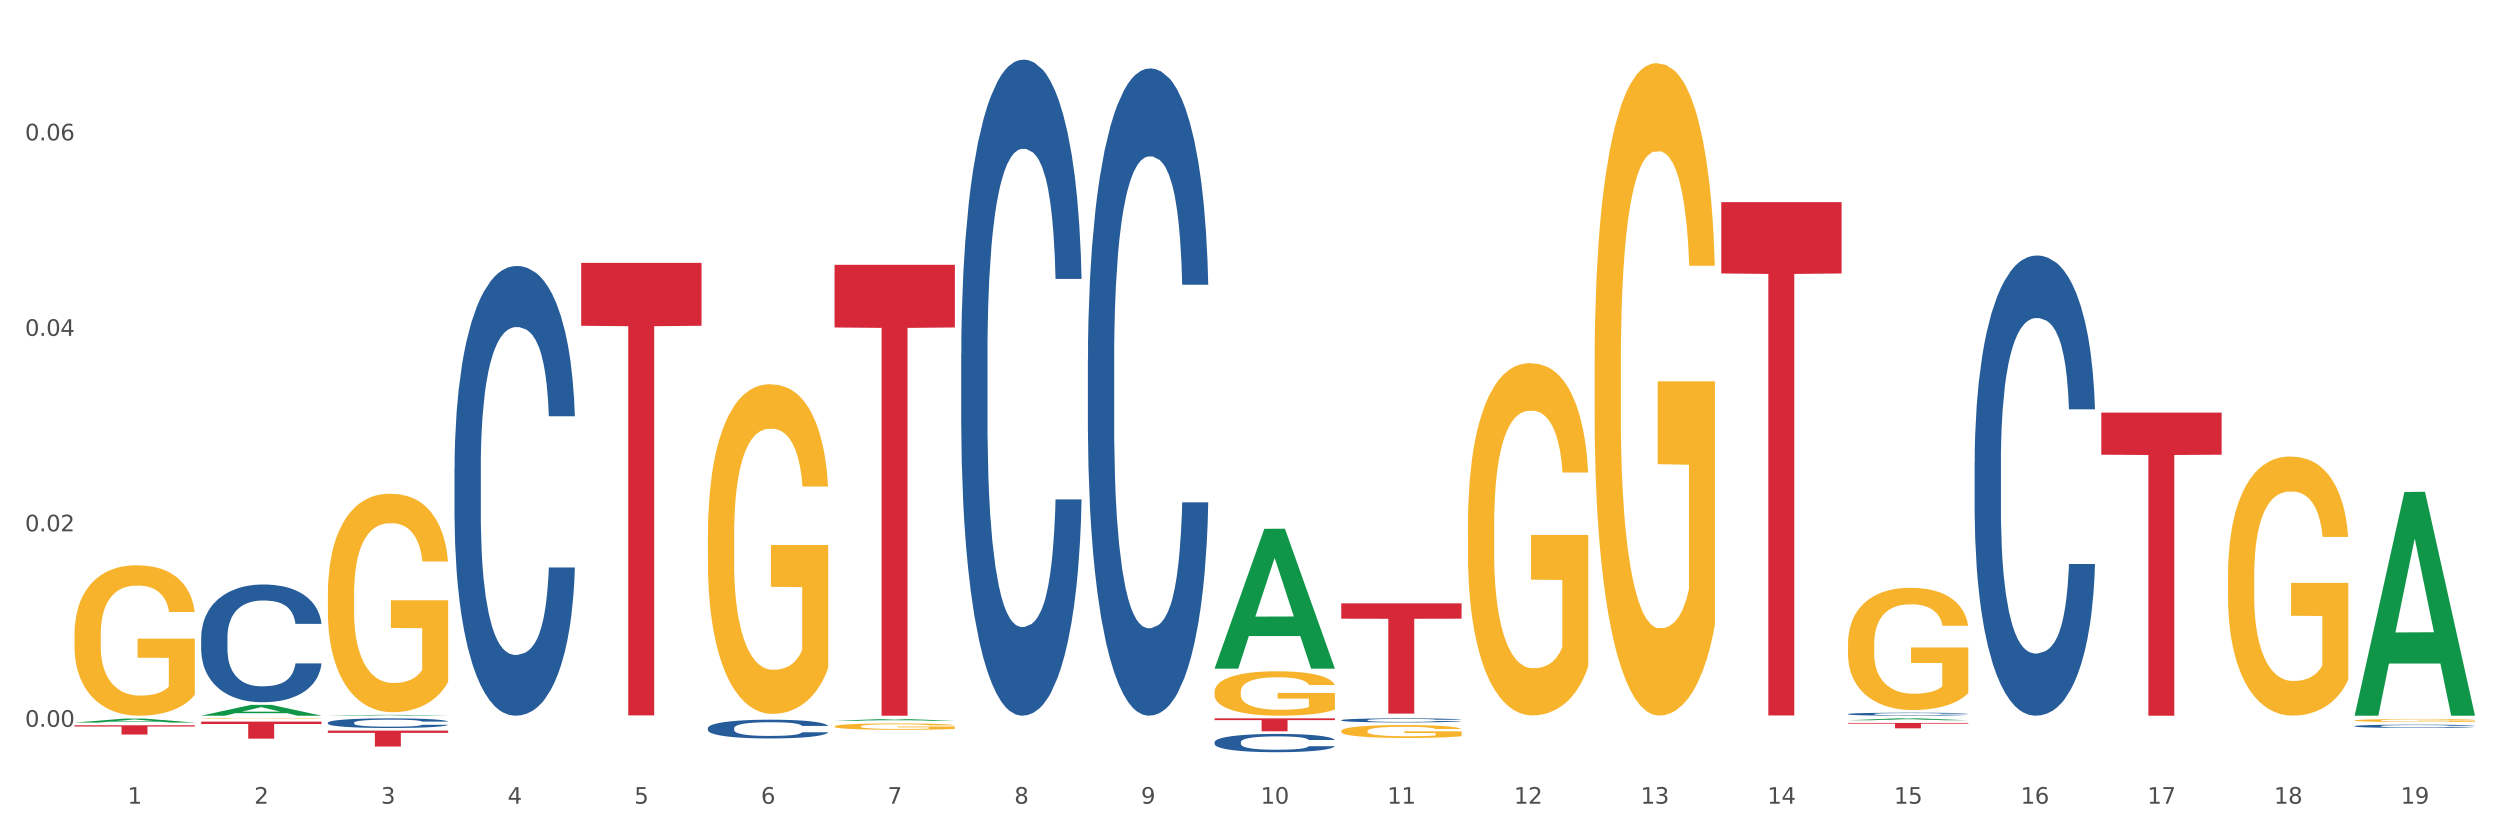 <?xml version="1.0" encoding="utf-8" standalone="no"?>
<!DOCTYPE svg PUBLIC "-//W3C//DTD SVG 1.1//EN"
  "http://www.w3.org/Graphics/SVG/1.1/DTD/svg11.dtd">
<svg xmlns:xlink="http://www.w3.org/1999/xlink" width="1080pt" height="360pt" viewBox="0 0 1080 360" xmlns="http://www.w3.org/2000/svg" version="1.1">
 <rect x="0" y="0" width="1080" height="360" fill="#333333" stroke="none"/>
 <defs>
  <style type="text/css">*{stroke-linejoin: round; stroke-linecap: butt}</style>
 </defs>
 <g id="figure_1">
  <g id="patch_1">
   <path d="M 0 360 
L 1080 360 
L 1080 0 
L 0 0 
z
" style="fill: #ffffff; stroke: #ffffff; stroke-linejoin: miter"/>
  </g>
  <g id="axes_1">
   <g id="matplotlib.axis_1">
    <g id="xtick_1">
     <g id="text_1">
      <!-- 1 -->
      <g style="fill: #4d4d4d" transform="translate(55.115 347.204) scale(0.096 -0.096)">
       <defs>
        <path id="DejaVuSans-31" d="M 794 531 
L 1825 531 
L 1825 4091 
L 703 3866 
L 703 4441 
L 1819 4666 
L 2450 4666 
L 2450 531 
L 3481 531 
L 3481 0 
L 794 0 
L 794 531 
z
" transform="scale(0.016)"/>
       </defs>
       <use xlink:href="#DejaVuSans-31"/>
      </g>
     </g>
    </g>
    <g id="xtick_2">
     <g id="text_2">
      <!-- 2 -->
      <g style="fill: #4d4d4d" transform="translate(109.839 347.204) scale(0.096 -0.096)">
       <defs>
        <path id="DejaVuSans-32" d="M 1228 531 
L 3431 531 
L 3431 0 
L 469 0 
L 469 531 
Q 828 903 1448 1529 
Q 2069 2156 2228 2338 
Q 2531 2678 2651 2914 
Q 2772 3150 2772 3378 
Q 2772 3750 2511 3984 
Q 2250 4219 1831 4219 
Q 1534 4219 1204 4116 
Q 875 4013 500 3803 
L 500 4441 
Q 881 4594 1212 4672 
Q 1544 4750 1819 4750 
Q 2544 4750 2975 4387 
Q 3406 4025 3406 3419 
Q 3406 3131 3298 2873 
Q 3191 2616 2906 2266 
Q 2828 2175 2409 1742 
Q 1991 1309 1228 531 
z
" transform="scale(0.016)"/>
       </defs>
       <use xlink:href="#DejaVuSans-32"/>
      </g>
     </g>
    </g>
    <g id="xtick_3">
     <g id="text_3">
      <!-- 3 -->
      <g style="fill: #4d4d4d" transform="translate(164.564 347.204) scale(0.096 -0.096)">
       <defs>
        <path id="DejaVuSans-33" d="M 2597 2516 
Q 3050 2419 3304 2112 
Q 3559 1806 3559 1356 
Q 3559 666 3084 287 
Q 2609 -91 1734 -91 
Q 1441 -91 1130 -33 
Q 819 25 488 141 
L 488 750 
Q 750 597 1062 519 
Q 1375 441 1716 441 
Q 2309 441 2620 675 
Q 2931 909 2931 1356 
Q 2931 1769 2642 2001 
Q 2353 2234 1838 2234 
L 1294 2234 
L 1294 2753 
L 1863 2753 
Q 2328 2753 2575 2939 
Q 2822 3125 2822 3475 
Q 2822 3834 2567 4026 
Q 2313 4219 1838 4219 
Q 1578 4219 1281 4162 
Q 984 4106 628 3988 
L 628 4550 
Q 988 4650 1302 4700 
Q 1616 4750 1894 4750 
Q 2613 4750 3031 4423 
Q 3450 4097 3450 3541 
Q 3450 3153 3228 2886 
Q 3006 2619 2597 2516 
z
" transform="scale(0.016)"/>
       </defs>
       <use xlink:href="#DejaVuSans-33"/>
      </g>
     </g>
    </g>
    <g id="xtick_4">
     <g id="text_4">
      <!-- 4 -->
      <g style="fill: #4d4d4d" transform="translate(219.288 347.204) scale(0.096 -0.096)">
       <defs>
        <path id="DejaVuSans-34" d="M 2419 4116 
L 825 1625 
L 2419 1625 
L 2419 4116 
z
M 2253 4666 
L 3047 4666 
L 3047 1625 
L 3713 1625 
L 3713 1100 
L 3047 1100 
L 3047 0 
L 2419 0 
L 2419 1100 
L 313 1100 
L 313 1709 
L 2253 4666 
z
" transform="scale(0.016)"/>
       </defs>
       <use xlink:href="#DejaVuSans-34"/>
      </g>
     </g>
    </g>
    <g id="xtick_5">
     <g id="text_5">
      <!-- 5 -->
      <g style="fill: #4d4d4d" transform="translate(274.012 347.204) scale(0.096 -0.096)">
       <defs>
        <path id="DejaVuSans-35" d="M 691 4666 
L 3169 4666 
L 3169 4134 
L 1269 4134 
L 1269 2991 
Q 1406 3038 1543 3061 
Q 1681 3084 1819 3084 
Q 2600 3084 3056 2656 
Q 3513 2228 3513 1497 
Q 3513 744 3044 326 
Q 2575 -91 1722 -91 
Q 1428 -91 1123 -41 
Q 819 9 494 109 
L 494 744 
Q 775 591 1075 516 
Q 1375 441 1709 441 
Q 2250 441 2565 725 
Q 2881 1009 2881 1497 
Q 2881 1984 2565 2268 
Q 2250 2553 1709 2553 
Q 1456 2553 1204 2497 
Q 953 2441 691 2322 
L 691 4666 
z
" transform="scale(0.016)"/>
       </defs>
       <use xlink:href="#DejaVuSans-35"/>
      </g>
     </g>
    </g>
    <g id="xtick_6">
     <g id="text_6">
      <!-- 6 -->
      <g style="fill: #4d4d4d" transform="translate(328.736 347.204) scale(0.096 -0.096)">
       <defs>
        <path id="DejaVuSans-36" d="M 2113 2584 
Q 1688 2584 1439 2293 
Q 1191 2003 1191 1497 
Q 1191 994 1439 701 
Q 1688 409 2113 409 
Q 2538 409 2786 701 
Q 3034 994 3034 1497 
Q 3034 2003 2786 2293 
Q 2538 2584 2113 2584 
z
M 3366 4563 
L 3366 3988 
Q 3128 4100 2886 4159 
Q 2644 4219 2406 4219 
Q 1781 4219 1451 3797 
Q 1122 3375 1075 2522 
Q 1259 2794 1537 2939 
Q 1816 3084 2150 3084 
Q 2853 3084 3261 2657 
Q 3669 2231 3669 1497 
Q 3669 778 3244 343 
Q 2819 -91 2113 -91 
Q 1303 -91 875 529 
Q 447 1150 447 2328 
Q 447 3434 972 4092 
Q 1497 4750 2381 4750 
Q 2619 4750 2861 4703 
Q 3103 4656 3366 4563 
z
" transform="scale(0.016)"/>
       </defs>
       <use xlink:href="#DejaVuSans-36"/>
      </g>
     </g>
    </g>
    <g id="xtick_7">
     <g id="text_7">
      <!-- 7 -->
      <g style="fill: #4d4d4d" transform="translate(383.461 347.204) scale(0.096 -0.096)">
       <defs>
        <path id="DejaVuSans-37" d="M 525 4666 
L 3525 4666 
L 3525 4397 
L 1831 0 
L 1172 0 
L 2766 4134 
L 525 4134 
L 525 4666 
z
" transform="scale(0.016)"/>
       </defs>
       <use xlink:href="#DejaVuSans-37"/>
      </g>
     </g>
    </g>
    <g id="xtick_8">
     <g id="text_8">
      <!-- 8 -->
      <g style="fill: #4d4d4d" transform="translate(438.185 347.204) scale(0.096 -0.096)">
       <defs>
        <path id="DejaVuSans-38" d="M 2034 2216 
Q 1584 2216 1326 1975 
Q 1069 1734 1069 1313 
Q 1069 891 1326 650 
Q 1584 409 2034 409 
Q 2484 409 2743 651 
Q 3003 894 3003 1313 
Q 3003 1734 2745 1975 
Q 2488 2216 2034 2216 
z
M 1403 2484 
Q 997 2584 770 2862 
Q 544 3141 544 3541 
Q 544 4100 942 4425 
Q 1341 4750 2034 4750 
Q 2731 4750 3128 4425 
Q 3525 4100 3525 3541 
Q 3525 3141 3298 2862 
Q 3072 2584 2669 2484 
Q 3125 2378 3379 2068 
Q 3634 1759 3634 1313 
Q 3634 634 3220 271 
Q 2806 -91 2034 -91 
Q 1263 -91 848 271 
Q 434 634 434 1313 
Q 434 1759 690 2068 
Q 947 2378 1403 2484 
z
M 1172 3481 
Q 1172 3119 1398 2916 
Q 1625 2713 2034 2713 
Q 2441 2713 2670 2916 
Q 2900 3119 2900 3481 
Q 2900 3844 2670 4047 
Q 2441 4250 2034 4250 
Q 1625 4250 1398 4047 
Q 1172 3844 1172 3481 
z
" transform="scale(0.016)"/>
       </defs>
       <use xlink:href="#DejaVuSans-38"/>
      </g>
     </g>
    </g>
    <g id="xtick_9">
     <g id="text_9">
      <!-- 9 -->
      <g style="fill: #4d4d4d" transform="translate(492.909 347.204) scale(0.096 -0.096)">
       <defs>
        <path id="DejaVuSans-39" d="M 703 97 
L 703 672 
Q 941 559 1184 500 
Q 1428 441 1663 441 
Q 2288 441 2617 861 
Q 2947 1281 2994 2138 
Q 2813 1869 2534 1725 
Q 2256 1581 1919 1581 
Q 1219 1581 811 2004 
Q 403 2428 403 3163 
Q 403 3881 828 4315 
Q 1253 4750 1959 4750 
Q 2769 4750 3195 4129 
Q 3622 3509 3622 2328 
Q 3622 1225 3098 567 
Q 2575 -91 1691 -91 
Q 1453 -91 1209 -44 
Q 966 3 703 97 
z
M 1959 2075 
Q 2384 2075 2632 2365 
Q 2881 2656 2881 3163 
Q 2881 3666 2632 3958 
Q 2384 4250 1959 4250 
Q 1534 4250 1286 3958 
Q 1038 3666 1038 3163 
Q 1038 2656 1286 2365 
Q 1534 2075 1959 2075 
z
" transform="scale(0.016)"/>
       </defs>
       <use xlink:href="#DejaVuSans-39"/>
      </g>
     </g>
    </g>
    <g id="xtick_10">
     <g id="text_10">
      <!-- 10 -->
      <g style="fill: #4d4d4d" transform="translate(544.58 347.204) scale(0.096 -0.096)">
       <defs>
        <path id="DejaVuSans-30" d="M 2034 4250 
Q 1547 4250 1301 3770 
Q 1056 3291 1056 2328 
Q 1056 1369 1301 889 
Q 1547 409 2034 409 
Q 2525 409 2770 889 
Q 3016 1369 3016 2328 
Q 3016 3291 2770 3770 
Q 2525 4250 2034 4250 
z
M 2034 4750 
Q 2819 4750 3233 4129 
Q 3647 3509 3647 2328 
Q 3647 1150 3233 529 
Q 2819 -91 2034 -91 
Q 1250 -91 836 529 
Q 422 1150 422 2328 
Q 422 3509 836 4129 
Q 1250 4750 2034 4750 
z
" transform="scale(0.016)"/>
       </defs>
       <use xlink:href="#DejaVuSans-31"/>
       <use xlink:href="#DejaVuSans-30" transform="translate(63.623 0)"/>
      </g>
     </g>
    </g>
    <g id="xtick_11">
     <g id="text_11">
      <!-- 11 -->
      <g style="fill: #4d4d4d" transform="translate(599.304 347.204) scale(0.096 -0.096)">
       <use xlink:href="#DejaVuSans-31"/>
       <use xlink:href="#DejaVuSans-31" transform="translate(63.623 0)"/>
      </g>
     </g>
    </g>
    <g id="xtick_12">
     <g id="text_12">
      <!-- 12 -->
      <g style="fill: #4d4d4d" transform="translate(654.028 347.204) scale(0.096 -0.096)">
       <use xlink:href="#DejaVuSans-31"/>
       <use xlink:href="#DejaVuSans-32" transform="translate(63.623 0)"/>
      </g>
     </g>
    </g>
    <g id="xtick_13">
     <g id="text_13">
      <!-- 13 -->
      <g style="fill: #4d4d4d" transform="translate(708.752 347.204) scale(0.096 -0.096)">
       <use xlink:href="#DejaVuSans-31"/>
       <use xlink:href="#DejaVuSans-33" transform="translate(63.623 0)"/>
      </g>
     </g>
    </g>
    <g id="xtick_14">
     <g id="text_14">
      <!-- 14 -->
      <g style="fill: #4d4d4d" transform="translate(763.477 347.204) scale(0.096 -0.096)">
       <use xlink:href="#DejaVuSans-31"/>
       <use xlink:href="#DejaVuSans-34" transform="translate(63.623 0)"/>
      </g>
     </g>
    </g>
    <g id="xtick_15">
     <g id="text_15">
      <!-- 15 -->
      <g style="fill: #4d4d4d" transform="translate(818.201 347.204) scale(0.096 -0.096)">
       <use xlink:href="#DejaVuSans-31"/>
       <use xlink:href="#DejaVuSans-35" transform="translate(63.623 0)"/>
      </g>
     </g>
    </g>
    <g id="xtick_16">
     <g id="text_16">
      <!-- 16 -->
      <g style="fill: #4d4d4d" transform="translate(872.925 347.204) scale(0.096 -0.096)">
       <use xlink:href="#DejaVuSans-31"/>
       <use xlink:href="#DejaVuSans-36" transform="translate(63.623 0)"/>
      </g>
     </g>
    </g>
    <g id="xtick_17">
     <g id="text_17">
      <!-- 17 -->
      <g style="fill: #4d4d4d" transform="translate(927.649 347.204) scale(0.096 -0.096)">
       <use xlink:href="#DejaVuSans-31"/>
       <use xlink:href="#DejaVuSans-37" transform="translate(63.623 0)"/>
      </g>
     </g>
    </g>
    <g id="xtick_18">
     <g id="text_18">
      <!-- 18 -->
      <g style="fill: #4d4d4d" transform="translate(982.374 347.204) scale(0.096 -0.096)">
       <use xlink:href="#DejaVuSans-31"/>
       <use xlink:href="#DejaVuSans-38" transform="translate(63.623 0)"/>
      </g>
     </g>
    </g>
    <g id="xtick_19">
     <g id="text_19">
      <!-- 19 -->
      <g style="fill: #4d4d4d" transform="translate(1037.098 347.204) scale(0.096 -0.096)">
       <use xlink:href="#DejaVuSans-31"/>
       <use xlink:href="#DejaVuSans-39" transform="translate(63.623 0)"/>
      </g>
     </g>
    </g>
    <g id="xtick_20"/>
    <g id="xtick_21"/>
    <g id="xtick_22"/>
    <g id="xtick_23"/>
    <g id="xtick_24"/>
    <g id="xtick_25"/>
    <g id="xtick_26"/>
    <g id="xtick_27"/>
    <g id="xtick_28"/>
    <g id="xtick_29"/>
    <g id="xtick_30"/>
    <g id="xtick_31"/>
    <g id="xtick_32"/>
    <g id="xtick_33"/>
    <g id="xtick_34"/>
    <g id="xtick_35"/>
    <g id="xtick_36"/>
    <g id="xtick_37"/>
   </g>
   <g id="matplotlib.axis_2">
    <g id="ytick_1">
     <g id="text_20">
      <!-- 0.00 -->
      <g style="fill: #4d4d4d" transform="translate(10.8 313.971) scale(0.096 -0.096)">
       <defs>
        <path id="DejaVuSans-2e" d="M 684 794 
L 1344 794 
L 1344 0 
L 684 0 
L 684 794 
z
" transform="scale(0.016)"/>
       </defs>
       <use xlink:href="#DejaVuSans-30"/>
       <use xlink:href="#DejaVuSans-2e" transform="translate(63.623 0)"/>
       <use xlink:href="#DejaVuSans-30" transform="translate(95.41 0)"/>
       <use xlink:href="#DejaVuSans-30" transform="translate(159.033 0)"/>
      </g>
     </g>
    </g>
    <g id="ytick_2">
     <g id="text_21">
      <!-- 0.02 -->
      <g style="fill: #4d4d4d" transform="translate(10.8 229.529) scale(0.096 -0.096)">
       <use xlink:href="#DejaVuSans-30"/>
       <use xlink:href="#DejaVuSans-2e" transform="translate(63.623 0)"/>
       <use xlink:href="#DejaVuSans-30" transform="translate(95.41 0)"/>
       <use xlink:href="#DejaVuSans-32" transform="translate(159.033 0)"/>
      </g>
     </g>
    </g>
    <g id="ytick_3">
     <g id="text_22">
      <!-- 0.04 -->
      <g style="fill: #4d4d4d" transform="translate(10.8 145.086) scale(0.096 -0.096)">
       <use xlink:href="#DejaVuSans-30"/>
       <use xlink:href="#DejaVuSans-2e" transform="translate(63.623 0)"/>
       <use xlink:href="#DejaVuSans-30" transform="translate(95.41 0)"/>
       <use xlink:href="#DejaVuSans-34" transform="translate(159.033 0)"/>
      </g>
     </g>
    </g>
    <g id="ytick_4">
     <g id="text_23">
      <!-- 0.06 -->
      <g style="fill: #4d4d4d" transform="translate(10.8 60.644) scale(0.096 -0.096)">
       <use xlink:href="#DejaVuSans-30"/>
       <use xlink:href="#DejaVuSans-2e" transform="translate(63.623 0)"/>
       <use xlink:href="#DejaVuSans-30" transform="translate(95.41 0)"/>
       <use xlink:href="#DejaVuSans-36" transform="translate(159.033 0)"/>
      </g>
     </g>
    </g>
    <g id="ytick_5"/>
    <g id="ytick_6"/>
    <g id="ytick_7"/>
    <g id="ytick_8"/>
   </g>
   <g id="PolyCollection_1">
    <path d="M 32.175 312.167 
L 32.229 312.165 
L 53.667 310.438 
L 62.564 310.436 
L 84.163 312.17 
L 73.873 312.17 
L 69.21 311.766 
L 47.075 311.766 
L 46.914 311.773 
L 42.412 312.17 
L 32.175 312.17 
L 32.175 312.167 
L 49.862 311.525 
L 66.423 311.524 
L 58.223 310.806 
L 58.115 310.803 
L 58.008 310.807 
L 49.808 311.524 
L 49.862 311.525 
L 32.175 312.167 
z
" clip-path="url(#p9391ee5028)" style="fill: #109648"/>
    <path d="M 141.624 312.198 
L 141.685 312.194 
L 141.685 312.088 
L 141.869 311.943 
L 142.545 311.676 
L 143.406 311.474 
L 144.88 311.238 
L 145.679 311.139 
L 146.724 311.029 
L 148.875 310.85 
L 151.333 310.697 
L 153.054 310.613 
L 154.344 310.56 
L 157.232 310.465 
L 158.891 310.423 
L 160.612 310.389 
L 162.087 310.366 
L 164.545 310.339 
L 166.511 310.328 
L 168.785 310.324 
L 170.69 310.328 
L 173.21 310.343 
L 176.897 310.389 
L 178.31 310.415 
L 180.215 310.461 
L 182.182 310.522 
L 183.779 310.583 
L 185.623 310.671 
L 187.528 310.785 
L 189.371 310.93 
L 190.662 311.063 
L 191.707 311.204 
L 192.628 311.375 
L 193.304 311.562 
L 193.612 311.718 
L 182.366 311.718 
L 182.059 311.577 
L 181.444 311.425 
L 180.83 311.322 
L 180.154 311.238 
L 179.109 311.143 
L 178.187 311.082 
L 176.651 311.01 
L 175.238 310.964 
L 174.07 310.937 
L 172.657 310.914 
L 169.645 310.892 
L 167.495 310.892 
L 166.143 310.899 
L 164.484 310.918 
L 163.07 310.945 
L 161.411 310.991 
L 160.12 311.04 
L 158.83 311.105 
L 158.093 311.151 
L 156.986 311.234 
L 156.249 311.303 
L 155.266 311.421 
L 154.713 311.505 
L 153.73 311.722 
L 153.299 311.882 
L 153.115 311.993 
L 152.992 312.114 
L 152.992 312.709 
L 153.361 312.975 
L 153.668 313.09 
L 154.16 313.219 
L 155.081 313.387 
L 156.433 313.551 
L 157.847 313.669 
L 159.014 313.741 
L 160.12 313.794 
L 161.227 313.836 
L 162.579 313.874 
L 163.685 313.897 
L 165.344 313.92 
L 167.31 313.932 
L 168.847 313.932 
L 171.981 313.913 
L 173.394 313.893 
L 174.746 313.867 
L 176.221 313.825 
L 177.388 313.779 
L 178.064 313.745 
L 179.17 313.673 
L 180.031 313.596 
L 180.768 313.509 
L 181.26 313.433 
L 181.813 313.318 
L 182.243 313.189 
L 182.366 313.12 
L 193.612 313.12 
L 193.366 313.257 
L 192.936 313.391 
L 192.075 313.57 
L 191.399 313.673 
L 190.355 313.798 
L 189.249 313.905 
L 187.712 314.023 
L 186.299 314.111 
L 184.824 314.187 
L 183.226 314.255 
L 180.338 314.351 
L 179.293 314.377 
L 177.081 314.423 
L 175.36 314.45 
L 172.841 314.476 
L 170.26 314.492 
L 167.556 314.495 
L 165.16 314.488 
L 162.517 314.465 
L 160.858 314.442 
L 159.014 314.408 
L 156.864 314.354 
L 154.836 314.29 
L 152.931 314.214 
L 151.149 314.126 
L 149.489 314.027 
L 147.339 313.863 
L 145.741 313.703 
L 144.573 313.554 
L 143.774 313.429 
L 142.975 313.269 
L 142.545 313.158 
L 141.869 312.892 
L 141.624 312.644 
L 141.624 312.198 
z
" clip-path="url(#p9391ee5028)" style="fill: #255c99"/>
    <path d="M 1017.212 311.228 
L 1017.273 311.227 
L 1017.273 311.185 
L 1017.396 311.149 
L 1018.01 311.063 
L 1018.931 310.992 
L 1019.606 310.954 
L 1020.281 310.923 
L 1021.079 310.892 
L 1022.061 310.859 
L 1023.841 310.812 
L 1024.946 310.788 
L 1026.296 310.763 
L 1028.751 310.726 
L 1030.531 310.705 
L 1032.373 310.688 
L 1035.38 310.667 
L 1037.344 310.658 
L 1039.431 310.651 
L 1041.948 310.646 
L 1043.85 310.645 
L 1048.024 310.649 
L 1051.584 310.659 
L 1053.303 310.667 
L 1055.512 310.681 
L 1056.679 310.69 
L 1058.581 310.709 
L 1060.546 310.733 
L 1061.896 310.753 
L 1063.921 310.793 
L 1065.456 310.832 
L 1066.868 310.88 
L 1067.604 310.913 
L 1068.157 310.945 
L 1068.648 310.98 
L 1069.139 311.037 
L 1058.09 311.037 
L 1057.661 310.996 
L 1056.986 310.958 
L 1056.004 310.922 
L 1055.144 310.899 
L 1053.671 310.87 
L 1052.321 310.851 
L 1050.909 310.838 
L 1049.19 310.826 
L 1047.84 310.82 
L 1045.937 310.816 
L 1042.193 310.817 
L 1039.677 310.826 
L 1037.958 310.838 
L 1036.853 310.848 
L 1035.871 310.859 
L 1034.766 310.876 
L 1033.477 310.9 
L 1032.557 310.922 
L 1031.636 310.949 
L 1030.899 310.977 
L 1030.224 311.009 
L 1029.672 311.044 
L 1029.242 311.079 
L 1028.874 311.123 
L 1028.567 311.195 
L 1028.567 311.353 
L 1028.69 311.389 
L 1028.997 311.436 
L 1029.365 311.472 
L 1029.979 311.514 
L 1030.531 311.543 
L 1031.575 311.585 
L 1032.741 311.619 
L 1033.662 311.641 
L 1034.582 311.659 
L 1036.178 311.685 
L 1037.958 311.705 
L 1039.493 311.718 
L 1041.579 311.73 
L 1042.991 311.734 
L 1044.219 311.736 
L 1047.226 311.736 
L 1049.375 311.733 
L 1051.768 311.725 
L 1053.61 311.715 
L 1055.144 311.702 
L 1056.863 311.681 
L 1057.968 311.662 
L 1057.968 311.421 
L 1044.464 311.42 
L 1044.464 311.26 
L 1069.2 311.26 
L 1069.2 311.73 
L 1068.157 311.754 
L 1066.99 311.776 
L 1065.763 311.795 
L 1063.921 311.819 
L 1061.712 311.842 
L 1059.748 311.859 
L 1057.661 311.872 
L 1055.206 311.885 
L 1052.014 311.896 
L 1050.05 311.901 
L 1047.595 311.905 
L 1044.71 311.906 
L 1042.193 311.903 
L 1039.738 311.898 
L 1037.16 311.887 
L 1034.644 311.872 
L 1032.741 311.857 
L 1030.838 311.839 
L 1028.813 311.815 
L 1027.217 311.792 
L 1025.989 311.771 
L 1024.639 311.745 
L 1023.166 311.71 
L 1022.061 311.679 
L 1021.079 311.647 
L 1020.035 311.605 
L 1019.299 311.57 
L 1018.562 311.525 
L 1018.133 311.491 
L 1017.642 311.44 
L 1017.273 311.367 
L 1017.212 311.228 
z
" clip-path="url(#p9391ee5028)" style="fill: #f7b32b"/>
    <path d="M 962.488 248.94 
L 962.549 248.838 
L 962.549 245.157 
L 962.672 241.988 
L 963.286 234.32 
L 964.206 227.981 
L 964.881 224.607 
L 965.557 221.847 
L 966.355 219.086 
L 967.337 216.223 
L 969.117 212.031 
L 970.221 209.884 
L 971.572 207.635 
L 974.027 204.363 
L 975.807 202.523 
L 977.648 200.99 
L 980.656 199.149 
L 982.62 198.331 
L 984.707 197.718 
L 987.223 197.309 
L 989.126 197.207 
L 993.3 197.513 
L 996.86 198.434 
L 998.579 199.149 
L 1000.788 200.376 
L 1001.954 201.194 
L 1003.857 202.83 
L 1005.821 204.977 
L 1007.172 206.817 
L 1009.197 210.293 
L 1010.732 213.77 
L 1012.143 218.064 
L 1012.88 221.029 
L 1013.432 223.789 
L 1013.923 226.959 
L 1014.414 231.968 
L 1003.366 231.968 
L 1002.936 228.39 
L 1002.261 225.016 
L 1001.279 221.744 
L 1000.42 219.7 
L 998.947 217.144 
L 997.596 215.508 
L 996.185 214.281 
L 994.466 213.258 
L 993.116 212.747 
L 991.213 212.338 
L 987.469 212.44 
L 984.952 213.258 
L 983.234 214.281 
L 982.129 215.201 
L 981.147 216.223 
L 980.042 217.655 
L 978.753 219.802 
L 977.832 221.744 
L 976.912 224.198 
L 976.175 226.652 
L 975.5 229.515 
L 974.948 232.582 
L 974.518 235.751 
L 974.15 239.636 
L 973.843 246.078 
L 973.843 260.085 
L 973.966 263.254 
L 974.272 267.446 
L 974.641 270.615 
L 975.255 274.398 
L 975.807 276.954 
L 976.85 280.635 
L 978.017 283.702 
L 978.937 285.645 
L 979.858 287.281 
L 981.454 289.53 
L 983.234 291.37 
L 984.768 292.495 
L 986.855 293.517 
L 988.267 293.926 
L 989.494 294.131 
L 992.502 294.131 
L 994.65 293.824 
L 997.044 293.108 
L 998.885 292.188 
L 1000.42 291.063 
L 1002.139 289.223 
L 1003.243 287.485 
L 1003.243 266.117 
L 989.74 266.014 
L 989.74 251.803 
L 1014.476 251.803 
L 1014.476 293.517 
L 1013.432 295.664 
L 1012.266 297.607 
L 1011.038 299.345 
L 1009.197 301.492 
L 1006.987 303.537 
L 1005.023 304.968 
L 1002.936 306.195 
L 1000.481 307.32 
L 997.29 308.342 
L 995.325 308.751 
L 992.87 309.058 
L 989.985 309.16 
L 987.469 308.955 
L 985.014 308.444 
L 982.436 307.524 
L 979.919 306.195 
L 978.017 304.866 
L 976.114 303.23 
L 974.088 301.083 
L 972.492 299.038 
L 971.265 297.198 
L 969.915 294.846 
L 968.441 291.779 
L 967.337 289.019 
L 966.355 286.156 
L 965.311 282.475 
L 964.575 279.306 
L 963.838 275.318 
L 963.408 272.353 
L 962.917 267.753 
L 962.549 261.311 
L 962.488 248.94 
z
" clip-path="url(#p9391ee5028)" style="fill: #f7b32b"/>
    <path d="M 798.315 278.342 
L 798.376 278.294 
L 798.376 276.558 
L 798.499 275.063 
L 799.113 271.446 
L 800.033 268.457 
L 800.709 266.865 
L 801.384 265.563 
L 802.182 264.262 
L 803.164 262.911 
L 804.944 260.934 
L 806.049 259.922 
L 807.399 258.861 
L 809.854 257.318 
L 811.634 256.45 
L 813.475 255.727 
L 816.483 254.859 
L 818.447 254.473 
L 820.534 254.184 
L 823.051 253.991 
L 824.953 253.942 
L 829.127 254.087 
L 832.687 254.521 
L 834.406 254.859 
L 836.615 255.437 
L 837.782 255.823 
L 839.684 256.595 
L 841.648 257.607 
L 842.999 258.475 
L 845.024 260.115 
L 846.559 261.754 
L 847.97 263.779 
L 848.707 265.178 
L 849.259 266.48 
L 849.75 267.974 
L 850.242 270.337 
L 839.193 270.337 
L 838.764 268.65 
L 838.088 267.058 
L 837.106 265.515 
L 836.247 264.551 
L 834.774 263.345 
L 833.424 262.574 
L 832.012 261.995 
L 830.293 261.513 
L 828.943 261.272 
L 827.04 261.079 
L 823.296 261.127 
L 820.78 261.513 
L 819.061 261.995 
L 817.956 262.429 
L 816.974 262.911 
L 815.869 263.586 
L 814.58 264.599 
L 813.66 265.515 
L 812.739 266.673 
L 812.002 267.83 
L 811.327 269.18 
L 810.775 270.627 
L 810.345 272.121 
L 809.977 273.954 
L 809.67 276.992 
L 809.67 283.598 
L 809.793 285.093 
L 810.1 287.07 
L 810.468 288.564 
L 811.082 290.349 
L 811.634 291.554 
L 812.678 293.29 
L 813.844 294.737 
L 814.764 295.653 
L 815.685 296.424 
L 817.281 297.485 
L 819.061 298.353 
L 820.595 298.883 
L 822.682 299.366 
L 824.094 299.559 
L 825.322 299.655 
L 828.329 299.655 
L 830.477 299.51 
L 832.871 299.173 
L 834.713 298.739 
L 836.247 298.208 
L 837.966 297.34 
L 839.071 296.521 
L 839.071 286.443 
L 825.567 286.394 
L 825.567 279.692 
L 850.303 279.692 
L 850.303 299.366 
L 849.259 300.378 
L 848.093 301.294 
L 846.866 302.114 
L 845.024 303.127 
L 842.815 304.091 
L 840.851 304.766 
L 838.764 305.345 
L 836.308 305.875 
L 833.117 306.358 
L 831.153 306.55 
L 828.697 306.695 
L 825.813 306.743 
L 823.296 306.647 
L 820.841 306.406 
L 818.263 305.972 
L 815.746 305.345 
L 813.844 304.718 
L 811.941 303.947 
L 809.915 302.934 
L 808.32 301.97 
L 807.092 301.102 
L 805.742 299.993 
L 804.269 298.546 
L 803.164 297.244 
L 802.182 295.894 
L 801.138 294.158 
L 800.402 292.663 
L 799.665 290.783 
L 799.236 289.384 
L 798.744 287.214 
L 798.376 284.176 
L 798.315 278.342 
z
" clip-path="url(#p9391ee5028)" style="fill: #f7b32b"/>
    <path d="M 688.866 157.524 
L 688.928 157.267 
L 688.928 147.999 
L 689.05 140.019 
L 689.664 120.712 
L 690.585 104.752 
L 691.26 96.256 
L 691.935 89.306 
L 692.733 82.355 
L 693.715 75.147 
L 695.495 64.593 
L 696.6 59.187 
L 697.95 53.523 
L 700.406 45.286 
L 702.186 40.652 
L 704.027 36.791 
L 707.034 32.157 
L 708.999 30.097 
L 711.086 28.553 
L 713.602 27.523 
L 715.505 27.266 
L 719.679 28.038 
L 723.239 30.355 
L 724.957 32.157 
L 727.167 35.246 
L 728.333 37.305 
L 730.236 41.424 
L 732.2 46.83 
L 733.55 51.464 
L 735.576 60.217 
L 737.11 68.969 
L 738.522 79.781 
L 739.258 87.246 
L 739.811 94.197 
L 740.302 102.177 
L 740.793 114.791 
L 729.745 114.791 
L 729.315 105.781 
L 728.64 97.286 
L 727.658 89.048 
L 726.799 83.9 
L 725.325 77.464 
L 723.975 73.345 
L 722.563 70.256 
L 720.845 67.682 
L 719.494 66.395 
L 717.592 65.365 
L 713.848 65.623 
L 711.331 67.682 
L 709.612 70.256 
L 708.508 72.573 
L 707.526 75.147 
L 706.421 78.751 
L 705.132 84.157 
L 704.211 89.048 
L 703.29 95.227 
L 702.554 101.405 
L 701.879 108.613 
L 701.326 116.336 
L 700.897 124.316 
L 700.528 134.098 
L 700.221 150.316 
L 700.221 185.584 
L 700.344 193.564 
L 700.651 204.119 
L 701.019 212.099 
L 701.633 221.624 
L 702.186 228.059 
L 703.229 237.327 
L 704.395 245.05 
L 705.316 249.941 
L 706.237 254.06 
L 707.832 259.723 
L 709.612 264.357 
L 711.147 267.188 
L 713.234 269.763 
L 714.645 270.792 
L 715.873 271.307 
L 718.881 271.307 
L 721.029 270.535 
L 723.423 268.733 
L 725.264 266.416 
L 726.799 263.584 
L 728.517 258.951 
L 729.622 254.574 
L 729.622 200.772 
L 716.119 200.515 
L 716.119 164.732 
L 740.854 164.732 
L 740.854 269.763 
L 739.811 275.169 
L 738.645 280.06 
L 737.417 284.436 
L 735.576 289.842 
L 733.366 294.991 
L 731.402 298.595 
L 729.315 301.684 
L 726.86 304.515 
L 723.668 307.09 
L 721.704 308.119 
L 719.249 308.892 
L 716.364 309.149 
L 713.848 308.634 
L 711.392 307.347 
L 708.814 305.03 
L 706.298 301.684 
L 704.395 298.337 
L 702.492 294.218 
L 700.467 288.812 
L 698.871 283.664 
L 697.643 279.03 
L 696.293 273.109 
L 694.82 265.386 
L 693.715 258.436 
L 692.733 251.228 
L 691.69 241.961 
L 690.953 233.98 
L 690.217 223.941 
L 689.787 216.475 
L 689.296 204.891 
L 688.928 188.673 
L 688.866 157.524 
z
" clip-path="url(#p9391ee5028)" style="fill: #f7b32b"/>
    <path d="M 634.142 227.196 
L 634.203 227.057 
L 634.203 222.053 
L 634.326 217.744 
L 634.94 207.319 
L 635.861 198.701 
L 636.536 194.114 
L 637.211 190.361 
L 638.009 186.608 
L 638.991 182.716 
L 640.771 177.017 
L 641.876 174.098 
L 643.226 171.04 
L 645.681 166.592 
L 647.461 164.09 
L 649.303 162.005 
L 652.31 159.503 
L 654.274 158.391 
L 656.361 157.557 
L 658.878 157.001 
L 660.781 156.862 
L 664.954 157.279 
L 668.514 158.53 
L 670.233 159.503 
L 672.443 161.171 
L 673.609 162.283 
L 675.512 164.507 
L 677.476 167.426 
L 678.826 169.928 
L 680.851 174.654 
L 682.386 179.38 
L 683.798 185.218 
L 684.534 189.249 
L 685.087 193.002 
L 685.578 197.311 
L 686.069 204.122 
L 675.02 204.122 
L 674.591 199.257 
L 673.916 194.67 
L 672.934 190.222 
L 672.074 187.442 
L 670.601 183.967 
L 669.251 181.743 
L 667.839 180.075 
L 666.121 178.685 
L 664.77 177.99 
L 662.867 177.434 
L 659.123 177.573 
L 656.607 178.685 
L 654.888 180.075 
L 653.783 181.326 
L 652.801 182.716 
L 651.696 184.662 
L 650.407 187.581 
L 649.487 190.222 
L 648.566 193.558 
L 647.83 196.894 
L 647.154 200.786 
L 646.602 204.956 
L 646.172 209.265 
L 645.804 214.547 
L 645.497 223.304 
L 645.497 242.347 
L 645.62 246.656 
L 645.927 252.355 
L 646.295 256.664 
L 646.909 261.807 
L 647.461 265.282 
L 648.505 270.286 
L 649.671 274.456 
L 650.592 277.097 
L 651.512 279.321 
L 653.108 282.379 
L 654.888 284.881 
L 656.423 286.41 
L 658.51 287.8 
L 659.921 288.356 
L 661.149 288.634 
L 664.156 288.634 
L 666.305 288.217 
L 668.698 287.244 
L 670.54 285.993 
L 672.074 284.464 
L 673.793 281.962 
L 674.898 279.599 
L 674.898 250.548 
L 661.394 250.409 
L 661.394 231.088 
L 686.13 231.088 
L 686.13 287.8 
L 685.087 290.719 
L 683.92 293.36 
L 682.693 295.723 
L 680.851 298.642 
L 678.642 301.422 
L 676.678 303.368 
L 674.591 305.036 
L 672.136 306.565 
L 668.944 307.955 
L 666.98 308.511 
L 664.525 308.928 
L 661.64 309.067 
L 659.123 308.789 
L 656.668 308.094 
L 654.09 306.843 
L 651.574 305.036 
L 649.671 303.229 
L 647.768 301.005 
L 645.743 298.086 
L 644.147 295.306 
L 642.919 292.804 
L 641.569 289.607 
L 640.096 285.437 
L 638.991 281.684 
L 638.009 277.792 
L 636.965 272.788 
L 636.229 268.479 
L 635.492 263.058 
L 635.063 259.027 
L 634.572 252.772 
L 634.203 244.015 
L 634.142 227.196 
z
" clip-path="url(#p9391ee5028)" style="fill: #f7b32b"/>
    <path d="M 579.418 315.801 
L 579.479 315.796 
L 579.479 315.613 
L 579.602 315.455 
L 580.216 315.073 
L 581.136 314.757 
L 581.812 314.588 
L 582.487 314.451 
L 583.285 314.313 
L 584.267 314.171 
L 586.047 313.962 
L 587.152 313.855 
L 588.502 313.742 
L 590.957 313.579 
L 592.737 313.488 
L 594.578 313.411 
L 597.586 313.319 
L 599.55 313.279 
L 601.637 313.248 
L 604.154 313.228 
L 606.056 313.223 
L 610.23 313.238 
L 613.79 313.284 
L 615.509 313.319 
L 617.718 313.381 
L 618.884 313.421 
L 620.787 313.503 
L 622.751 313.61 
L 624.102 313.702 
L 626.127 313.875 
L 627.662 314.048 
L 629.073 314.262 
L 629.81 314.41 
L 630.362 314.548 
L 630.853 314.706 
L 631.344 314.955 
L 620.296 314.955 
L 619.867 314.777 
L 619.191 314.609 
L 618.209 314.446 
L 617.35 314.344 
L 615.877 314.216 
L 614.527 314.135 
L 613.115 314.074 
L 611.396 314.023 
L 610.046 313.997 
L 608.143 313.977 
L 604.399 313.982 
L 601.882 314.023 
L 600.164 314.074 
L 599.059 314.12 
L 598.077 314.171 
L 596.972 314.242 
L 595.683 314.349 
L 594.763 314.446 
L 593.842 314.568 
L 593.105 314.69 
L 592.43 314.833 
L 591.878 314.986 
L 591.448 315.144 
L 591.08 315.338 
L 590.773 315.659 
L 590.773 316.357 
L 590.896 316.515 
L 591.203 316.724 
L 591.571 316.882 
L 592.185 317.07 
L 592.737 317.198 
L 593.78 317.381 
L 594.947 317.534 
L 595.867 317.631 
L 596.788 317.712 
L 598.384 317.824 
L 600.164 317.916 
L 601.698 317.972 
L 603.785 318.023 
L 605.197 318.043 
L 606.425 318.054 
L 609.432 318.054 
L 611.58 318.038 
L 613.974 318.003 
L 615.816 317.957 
L 617.35 317.901 
L 619.069 317.809 
L 620.173 317.722 
L 620.173 316.657 
L 606.67 316.652 
L 606.67 315.944 
L 631.406 315.944 
L 631.406 318.023 
L 630.362 318.13 
L 629.196 318.227 
L 627.969 318.314 
L 626.127 318.421 
L 623.918 318.523 
L 621.953 318.594 
L 619.867 318.655 
L 617.411 318.711 
L 614.22 318.762 
L 612.256 318.782 
L 609.8 318.798 
L 606.916 318.803 
L 604.399 318.793 
L 601.944 318.767 
L 599.366 318.721 
L 596.849 318.655 
L 594.947 318.589 
L 593.044 318.507 
L 591.018 318.4 
L 589.423 318.298 
L 588.195 318.207 
L 586.845 318.089 
L 585.372 317.936 
L 584.267 317.799 
L 583.285 317.656 
L 582.241 317.473 
L 581.505 317.315 
L 580.768 317.116 
L 580.338 316.968 
L 579.847 316.739 
L 579.479 316.418 
L 579.418 315.801 
z
" clip-path="url(#p9391ee5028)" style="fill: #f7b32b"/>
    <path d="M 524.693 298.865 
L 524.755 298.847 
L 524.755 298.217 
L 524.878 297.673 
L 525.491 296.359 
L 526.412 295.273 
L 527.087 294.695 
L 527.762 294.221 
L 528.56 293.748 
L 529.542 293.258 
L 531.322 292.539 
L 532.427 292.171 
L 533.778 291.786 
L 536.233 291.225 
L 538.013 290.91 
L 539.854 290.647 
L 542.862 290.331 
L 544.826 290.191 
L 546.913 290.086 
L 549.429 290.016 
L 551.332 289.998 
L 555.506 290.051 
L 559.066 290.209 
L 560.784 290.331 
L 562.994 290.542 
L 564.16 290.682 
L 566.063 290.962 
L 568.027 291.33 
L 569.377 291.646 
L 571.403 292.241 
L 572.937 292.837 
L 574.349 293.573 
L 575.086 294.081 
L 575.638 294.554 
L 576.129 295.098 
L 576.62 295.956 
L 565.572 295.956 
L 565.142 295.343 
L 564.467 294.765 
L 563.485 294.204 
L 562.626 293.853 
L 561.153 293.415 
L 559.802 293.135 
L 558.391 292.925 
L 556.672 292.75 
L 555.322 292.662 
L 553.419 292.592 
L 549.675 292.609 
L 547.158 292.75 
L 545.44 292.925 
L 544.335 293.082 
L 543.353 293.258 
L 542.248 293.503 
L 540.959 293.871 
L 540.038 294.204 
L 539.118 294.624 
L 538.381 295.045 
L 537.706 295.536 
L 537.153 296.061 
L 536.724 296.604 
L 536.355 297.27 
L 536.049 298.374 
L 536.049 300.775 
L 536.171 301.318 
L 536.478 302.036 
L 536.847 302.58 
L 537.46 303.228 
L 538.013 303.666 
L 539.056 304.297 
L 540.222 304.823 
L 541.143 305.155 
L 542.064 305.436 
L 543.66 305.821 
L 545.44 306.137 
L 546.974 306.329 
L 549.061 306.505 
L 550.473 306.575 
L 551.7 306.61 
L 554.708 306.61 
L 556.856 306.557 
L 559.25 306.435 
L 561.091 306.277 
L 562.626 306.084 
L 564.344 305.769 
L 565.449 305.471 
L 565.449 301.809 
L 551.946 301.791 
L 551.946 299.356 
L 576.682 299.356 
L 576.682 306.505 
L 575.638 306.873 
L 574.472 307.206 
L 573.244 307.503 
L 571.403 307.871 
L 569.193 308.222 
L 567.229 308.467 
L 565.142 308.678 
L 562.687 308.87 
L 559.495 309.045 
L 557.531 309.116 
L 555.076 309.168 
L 552.191 309.186 
L 549.675 309.151 
L 547.22 309.063 
L 544.642 308.905 
L 542.125 308.678 
L 540.222 308.45 
L 538.32 308.169 
L 536.294 307.801 
L 534.698 307.451 
L 533.471 307.136 
L 532.12 306.733 
L 530.647 306.207 
L 529.542 305.734 
L 528.56 305.243 
L 527.517 304.612 
L 526.78 304.069 
L 526.044 303.386 
L 525.614 302.878 
L 525.123 302.089 
L 524.755 300.985 
L 524.693 298.865 
z
" clip-path="url(#p9391ee5028)" style="fill: #f7b32b"/>
    <path d="M 360.521 313.792 
L 360.582 313.79 
L 360.582 313.699 
L 360.705 313.622 
L 361.319 313.433 
L 362.239 313.278 
L 362.914 313.195 
L 363.59 313.127 
L 364.388 313.059 
L 365.37 312.989 
L 367.15 312.886 
L 368.254 312.833 
L 369.605 312.778 
L 372.06 312.698 
L 373.84 312.653 
L 375.681 312.615 
L 378.689 312.57 
L 380.653 312.55 
L 382.74 312.535 
L 385.256 312.525 
L 387.159 312.522 
L 391.333 312.53 
L 394.893 312.552 
L 396.612 312.57 
L 398.821 312.6 
L 399.987 312.62 
L 401.89 312.66 
L 403.854 312.713 
L 405.205 312.758 
L 407.23 312.844 
L 408.765 312.929 
L 410.176 313.034 
L 410.913 313.107 
L 411.465 313.175 
L 411.956 313.253 
L 412.447 313.376 
L 401.399 313.376 
L 400.969 313.288 
L 400.294 313.205 
L 399.312 313.125 
L 398.453 313.074 
L 396.98 313.012 
L 395.629 312.972 
L 394.218 312.941 
L 392.499 312.916 
L 391.149 312.904 
L 389.246 312.894 
L 385.502 312.896 
L 382.985 312.916 
L 381.267 312.941 
L 380.162 312.964 
L 379.18 312.989 
L 378.075 313.024 
L 376.786 313.077 
L 375.865 313.125 
L 374.945 313.185 
L 374.208 313.245 
L 373.533 313.315 
L 372.981 313.391 
L 372.551 313.468 
L 372.183 313.564 
L 371.876 313.722 
L 371.876 314.066 
L 371.999 314.144 
L 372.305 314.246 
L 372.674 314.324 
L 373.287 314.417 
L 373.84 314.48 
L 374.883 314.57 
L 376.05 314.645 
L 376.97 314.693 
L 377.891 314.733 
L 379.487 314.788 
L 381.267 314.834 
L 382.801 314.861 
L 384.888 314.886 
L 386.3 314.896 
L 387.527 314.901 
L 390.535 314.901 
L 392.683 314.894 
L 395.077 314.876 
L 396.918 314.854 
L 398.453 314.826 
L 400.172 314.781 
L 401.276 314.738 
L 401.276 314.214 
L 387.773 314.211 
L 387.773 313.862 
L 412.509 313.862 
L 412.509 314.886 
L 411.465 314.939 
L 410.299 314.987 
L 409.071 315.029 
L 407.23 315.082 
L 405.02 315.132 
L 403.056 315.167 
L 400.969 315.198 
L 398.514 315.225 
L 395.323 315.25 
L 393.358 315.26 
L 390.903 315.268 
L 388.018 315.27 
L 385.502 315.265 
L 383.047 315.253 
L 380.469 315.23 
L 377.952 315.198 
L 376.05 315.165 
L 374.147 315.125 
L 372.121 315.072 
L 370.525 315.022 
L 369.298 314.977 
L 367.948 314.919 
L 366.474 314.844 
L 365.37 314.776 
L 364.388 314.706 
L 363.344 314.615 
L 362.608 314.538 
L 361.871 314.44 
L 361.441 314.367 
L 360.95 314.254 
L 360.582 314.096 
L 360.521 313.792 
z
" clip-path="url(#p9391ee5028)" style="fill: #f7b32b"/>
    <path d="M 305.796 231.789 
L 305.858 231.659 
L 305.858 226.976 
L 305.981 222.944 
L 306.594 213.188 
L 307.515 205.123 
L 308.19 200.83 
L 308.865 197.318 
L 309.663 193.806 
L 310.645 190.164 
L 312.425 184.831 
L 313.53 182.099 
L 314.88 179.237 
L 317.336 175.075 
L 319.116 172.733 
L 320.957 170.782 
L 323.965 168.441 
L 325.929 167.4 
L 328.016 166.62 
L 330.532 166.099 
L 332.435 165.969 
L 336.609 166.359 
L 340.169 167.53 
L 341.887 168.441 
L 344.097 170.002 
L 345.263 171.042 
L 347.166 173.124 
L 349.13 175.855 
L 350.48 178.197 
L 352.506 182.619 
L 354.04 187.042 
L 355.452 192.505 
L 356.189 196.278 
L 356.741 199.79 
L 357.232 203.822 
L 357.723 210.196 
L 346.675 210.196 
L 346.245 205.643 
L 345.57 201.351 
L 344.588 197.188 
L 343.729 194.587 
L 342.256 191.335 
L 340.905 189.253 
L 339.493 187.692 
L 337.775 186.392 
L 336.425 185.741 
L 334.522 185.221 
L 330.778 185.351 
L 328.261 186.392 
L 326.542 187.692 
L 325.438 188.863 
L 324.456 190.164 
L 323.351 191.985 
L 322.062 194.717 
L 321.141 197.188 
L 320.22 200.31 
L 319.484 203.432 
L 318.809 207.074 
L 318.256 210.977 
L 317.827 215.009 
L 317.458 219.952 
L 317.151 228.147 
L 317.151 245.968 
L 317.274 250 
L 317.581 255.334 
L 317.949 259.366 
L 318.563 264.179 
L 319.116 267.431 
L 320.159 272.114 
L 321.325 276.016 
L 322.246 278.488 
L 323.167 280.569 
L 324.762 283.431 
L 326.542 285.772 
L 328.077 287.203 
L 330.164 288.504 
L 331.576 289.024 
L 332.803 289.284 
L 335.811 289.284 
L 337.959 288.894 
L 340.353 287.984 
L 342.194 286.813 
L 343.729 285.382 
L 345.447 283.04 
L 346.552 280.829 
L 346.552 253.643 
L 333.049 253.513 
L 333.049 235.431 
L 357.784 235.431 
L 357.784 288.504 
L 356.741 291.235 
L 355.575 293.707 
L 354.347 295.918 
L 352.506 298.65 
L 350.296 301.252 
L 348.332 303.073 
L 346.245 304.634 
L 343.79 306.065 
L 340.598 307.365 
L 338.634 307.886 
L 336.179 308.276 
L 333.294 308.406 
L 330.778 308.146 
L 328.322 307.495 
L 325.745 306.325 
L 323.228 304.634 
L 321.325 302.943 
L 319.423 300.861 
L 317.397 298.13 
L 315.801 295.528 
L 314.574 293.187 
L 313.223 290.195 
L 311.75 286.292 
L 310.645 282.78 
L 309.663 279.138 
L 308.62 274.455 
L 307.883 270.423 
L 307.147 265.35 
L 306.717 261.577 
L 306.226 255.724 
L 305.858 247.529 
L 305.796 231.789 
z
" clip-path="url(#p9391ee5028)" style="fill: #f7b32b"/>
    <path d="M 32.175 313.308 
L 84.163 313.308 
L 84.163 313.864 
L 63.713 313.868 
L 63.713 317.306 
L 52.502 317.306 
L 52.502 313.868 
L 32.175 313.864 
L 32.175 313.312 
L 32.175 313.308 
z
" clip-path="url(#p9391ee5028)" style="fill: #d62839"/>
    <path d="M 141.624 256.899 
L 141.685 256.813 
L 141.685 253.709 
L 141.808 251.037 
L 142.421 244.57 
L 143.342 239.225 
L 144.017 236.38 
L 144.693 234.052 
L 145.49 231.724 
L 146.472 229.31 
L 148.252 225.775 
L 149.357 223.964 
L 150.708 222.067 
L 153.163 219.308 
L 154.943 217.757 
L 156.784 216.463 
L 159.792 214.911 
L 161.756 214.222 
L 163.843 213.704 
L 166.359 213.359 
L 168.262 213.273 
L 172.436 213.532 
L 175.996 214.308 
L 177.714 214.911 
L 179.924 215.946 
L 181.09 216.636 
L 182.993 218.015 
L 184.957 219.826 
L 186.308 221.378 
L 188.333 224.309 
L 189.867 227.24 
L 191.279 230.862 
L 192.016 233.362 
L 192.568 235.69 
L 193.059 238.363 
L 193.55 242.587 
L 182.502 242.587 
L 182.072 239.57 
L 181.397 236.724 
L 180.415 233.965 
L 179.556 232.241 
L 178.083 230.086 
L 176.732 228.706 
L 175.321 227.672 
L 173.602 226.809 
L 172.252 226.378 
L 170.349 226.033 
L 166.605 226.12 
L 164.088 226.809 
L 162.37 227.672 
L 161.265 228.448 
L 160.283 229.31 
L 159.178 230.517 
L 157.889 232.327 
L 156.968 233.965 
L 156.048 236.035 
L 155.311 238.104 
L 154.636 240.518 
L 154.083 243.105 
L 153.654 245.777 
L 153.286 249.054 
L 152.979 254.485 
L 152.979 266.297 
L 153.101 268.97 
L 153.408 272.505 
L 153.777 275.178 
L 154.39 278.368 
L 154.943 280.523 
L 155.986 283.627 
L 157.152 286.213 
L 158.073 287.852 
L 158.994 289.231 
L 160.59 291.128 
L 162.37 292.68 
L 163.904 293.628 
L 165.991 294.49 
L 167.403 294.835 
L 168.63 295.008 
L 171.638 295.008 
L 173.786 294.749 
L 176.18 294.145 
L 178.021 293.37 
L 179.556 292.421 
L 181.274 290.869 
L 182.379 289.404 
L 182.379 271.384 
L 168.876 271.298 
L 168.876 259.313 
L 193.612 259.313 
L 193.612 294.49 
L 192.568 296.301 
L 191.402 297.939 
L 190.174 299.405 
L 188.333 301.215 
L 186.123 302.94 
L 184.159 304.147 
L 182.072 305.181 
L 179.617 306.13 
L 176.425 306.992 
L 174.461 307.337 
L 172.006 307.595 
L 169.121 307.682 
L 166.605 307.509 
L 164.15 307.078 
L 161.572 306.302 
L 159.055 305.181 
L 157.152 304.061 
L 155.25 302.681 
L 153.224 300.87 
L 151.628 299.146 
L 150.401 297.594 
L 149.05 295.611 
L 147.577 293.025 
L 146.472 290.697 
L 145.49 288.283 
L 144.447 285.179 
L 143.71 282.506 
L 142.974 279.144 
L 142.544 276.643 
L 142.053 272.763 
L 141.685 267.332 
L 141.624 256.899 
z
" clip-path="url(#p9391ee5028)" style="fill: #f7b32b"/>
    <path d="M 32.175 274.231 
L 32.236 274.172 
L 32.236 272.036 
L 32.359 270.196 
L 32.973 265.745 
L 33.894 262.065 
L 34.569 260.107 
L 35.244 258.505 
L 36.042 256.902 
L 37.024 255.241 
L 38.804 252.808 
L 39.909 251.561 
L 41.259 250.256 
L 43.714 248.357 
L 45.494 247.289 
L 47.336 246.398 
L 50.343 245.33 
L 52.307 244.855 
L 54.394 244.499 
L 56.911 244.262 
L 58.814 244.203 
L 62.987 244.381 
L 66.547 244.915 
L 68.266 245.33 
L 70.476 246.042 
L 71.642 246.517 
L 73.544 247.467 
L 75.509 248.713 
L 76.859 249.781 
L 78.884 251.799 
L 80.419 253.816 
L 81.831 256.309 
L 82.567 258.03 
L 83.12 259.632 
L 83.611 261.472 
L 84.102 264.38 
L 73.053 264.38 
L 72.624 262.303 
L 71.949 260.344 
L 70.967 258.445 
L 70.107 257.259 
L 68.634 255.775 
L 67.284 254.825 
L 65.872 254.113 
L 64.153 253.52 
L 62.803 253.223 
L 60.9 252.986 
L 57.156 253.045 
L 54.64 253.52 
L 52.921 254.113 
L 51.816 254.647 
L 50.834 255.241 
L 49.729 256.072 
L 48.44 257.318 
L 47.52 258.445 
L 46.599 259.87 
L 45.863 261.294 
L 45.187 262.956 
L 44.635 264.736 
L 44.205 266.576 
L 43.837 268.831 
L 43.53 272.57 
L 43.53 280.7 
L 43.653 282.54 
L 43.96 284.973 
L 44.328 286.812 
L 44.942 289.008 
L 45.494 290.492 
L 46.538 292.628 
L 47.704 294.409 
L 48.625 295.536 
L 49.545 296.486 
L 51.141 297.791 
L 52.921 298.86 
L 54.456 299.512 
L 56.542 300.106 
L 57.954 300.343 
L 59.182 300.462 
L 62.189 300.462 
L 64.338 300.284 
L 66.731 299.868 
L 68.573 299.334 
L 70.107 298.682 
L 71.826 297.613 
L 72.931 296.604 
L 72.931 284.201 
L 59.427 284.142 
L 59.427 275.893 
L 84.163 275.893 
L 84.163 300.106 
L 83.12 301.352 
L 81.953 302.48 
L 80.726 303.489 
L 78.884 304.735 
L 76.675 305.922 
L 74.711 306.753 
L 72.624 307.465 
L 70.169 308.117 
L 66.977 308.711 
L 65.013 308.948 
L 62.558 309.126 
L 59.673 309.186 
L 57.156 309.067 
L 54.701 308.77 
L 52.123 308.236 
L 49.607 307.465 
L 47.704 306.693 
L 45.801 305.744 
L 43.776 304.497 
L 42.18 303.31 
L 40.952 302.242 
L 39.602 300.877 
L 38.129 299.097 
L 37.024 297.495 
L 36.042 295.833 
L 34.998 293.697 
L 34.262 291.857 
L 33.525 289.542 
L 33.096 287.821 
L 32.605 285.151 
L 32.236 281.412 
L 32.175 274.231 
z
" clip-path="url(#p9391ee5028)" style="fill: #f7b32b"/>
    <path d="M 1017.212 313.683 
L 1017.273 313.681 
L 1017.273 313.645 
L 1017.458 313.596 
L 1018.134 313.505 
L 1018.994 313.436 
L 1020.469 313.356 
L 1021.268 313.322 
L 1022.312 313.284 
L 1024.463 313.223 
L 1026.921 313.171 
L 1028.642 313.143 
L 1029.932 313.124 
L 1032.821 313.092 
L 1034.48 313.078 
L 1036.2 313.066 
L 1037.675 313.058 
L 1040.133 313.049 
L 1042.1 313.045 
L 1044.374 313.044 
L 1046.279 313.045 
L 1048.798 313.05 
L 1052.485 313.066 
L 1053.899 313.075 
L 1055.804 313.091 
L 1057.77 313.111 
L 1059.368 313.132 
L 1061.211 313.162 
L 1063.116 313.201 
L 1064.96 313.25 
L 1066.25 313.296 
L 1067.295 313.344 
L 1068.217 313.402 
L 1068.893 313.466 
L 1069.2 313.519 
L 1057.954 313.519 
L 1057.647 313.471 
L 1057.033 313.419 
L 1056.418 313.384 
L 1055.742 313.356 
L 1054.697 313.323 
L 1053.776 313.302 
L 1052.239 313.278 
L 1050.826 313.262 
L 1049.658 313.253 
L 1048.245 313.245 
L 1045.234 313.237 
L 1043.083 313.237 
L 1041.731 313.24 
L 1040.072 313.246 
L 1038.659 313.256 
L 1036.999 313.271 
L 1035.709 313.288 
L 1034.418 313.31 
L 1033.681 313.326 
L 1032.575 313.354 
L 1031.837 313.378 
L 1030.854 313.418 
L 1030.301 313.446 
L 1029.318 313.52 
L 1028.888 313.575 
L 1028.703 313.613 
L 1028.58 313.654 
L 1028.58 313.857 
L 1028.949 313.948 
L 1029.256 313.986 
L 1029.748 314.031 
L 1030.67 314.088 
L 1032.022 314.144 
L 1033.435 314.184 
L 1034.603 314.209 
L 1035.709 314.227 
L 1036.815 314.241 
L 1038.167 314.254 
L 1039.273 314.262 
L 1040.932 314.27 
L 1042.899 314.273 
L 1044.435 314.273 
L 1047.569 314.267 
L 1048.982 314.26 
L 1050.334 314.251 
L 1051.809 314.237 
L 1052.977 314.221 
L 1053.653 314.21 
L 1054.759 314.185 
L 1055.619 314.159 
L 1056.357 314.129 
L 1056.848 314.103 
L 1057.401 314.064 
L 1057.831 314.02 
L 1057.954 313.997 
L 1069.2 313.997 
L 1068.954 314.044 
L 1068.524 314.089 
L 1067.664 314.15 
L 1066.988 314.185 
L 1065.943 314.228 
L 1064.837 314.264 
L 1063.301 314.305 
L 1061.887 314.334 
L 1060.412 314.36 
L 1058.815 314.384 
L 1055.926 314.416 
L 1054.882 314.425 
L 1052.67 314.441 
L 1050.949 314.45 
L 1048.429 314.459 
L 1045.848 314.464 
L 1043.145 314.466 
L 1040.748 314.463 
L 1038.105 314.455 
L 1036.446 314.447 
L 1034.603 314.436 
L 1032.452 314.418 
L 1030.424 314.395 
L 1028.519 314.369 
L 1026.737 314.34 
L 1025.078 314.306 
L 1022.927 314.25 
L 1021.329 314.196 
L 1020.162 314.145 
L 1019.363 314.102 
L 1018.564 314.048 
L 1018.134 314.01 
L 1017.458 313.919 
L 1017.212 313.835 
L 1017.212 313.683 
z
" clip-path="url(#p9391ee5028)" style="fill: #255c99"/>
    <path d="M 853.039 199.7 
L 853.101 199.519 
L 853.101 194.435 
L 853.285 187.535 
L 853.961 174.826 
L 854.821 165.203 
L 856.296 153.945 
L 857.095 149.225 
L 858.14 143.959 
L 860.29 135.425 
L 862.748 128.163 
L 864.469 124.168 
L 865.76 121.626 
L 868.648 117.087 
L 870.307 115.09 
L 872.028 113.456 
L 873.503 112.366 
L 875.961 111.095 
L 877.927 110.551 
L 880.201 110.369 
L 882.106 110.551 
L 884.625 111.277 
L 888.312 113.456 
L 889.726 114.727 
L 891.631 116.906 
L 893.597 119.811 
L 895.195 122.716 
L 897.038 126.892 
L 898.943 132.339 
L 900.787 139.238 
L 902.077 145.593 
L 903.122 152.311 
L 904.044 160.482 
L 904.72 169.379 
L 905.027 176.823 
L 893.782 176.823 
L 893.474 170.105 
L 892.86 162.842 
L 892.245 157.94 
L 891.569 153.945 
L 890.525 149.406 
L 889.603 146.501 
L 888.067 143.051 
L 886.653 140.872 
L 885.486 139.602 
L 884.072 138.512 
L 881.061 137.423 
L 878.91 137.423 
L 877.558 137.786 
L 875.899 138.694 
L 874.486 139.965 
L 872.827 142.143 
L 871.536 144.504 
L 870.246 147.59 
L 869.508 149.769 
L 868.402 153.764 
L 867.665 157.032 
L 866.681 162.661 
L 866.128 166.655 
L 865.145 177.004 
L 864.715 184.63 
L 864.531 189.896 
L 864.408 195.706 
L 864.408 224.03 
L 864.776 236.74 
L 865.084 242.187 
L 865.575 248.361 
L 866.497 256.349 
L 867.849 264.157 
L 869.262 269.785 
L 870.43 273.235 
L 871.536 275.777 
L 872.642 277.774 
L 873.994 279.59 
L 875.1 280.68 
L 876.759 281.769 
L 878.726 282.314 
L 880.262 282.314 
L 883.396 281.406 
L 884.81 280.498 
L 886.162 279.227 
L 887.636 277.23 
L 888.804 275.051 
L 889.48 273.417 
L 890.586 269.967 
L 891.446 266.336 
L 892.184 262.16 
L 892.675 258.528 
L 893.228 253.081 
L 893.659 246.908 
L 893.782 243.64 
L 905.027 243.64 
L 904.781 250.176 
L 904.351 256.531 
L 903.491 265.065 
L 902.815 269.967 
L 901.77 275.959 
L 900.664 281.043 
L 899.128 286.671 
L 897.714 290.847 
L 896.24 294.479 
L 894.642 297.747 
L 891.754 302.286 
L 890.709 303.557 
L 888.497 305.736 
L 886.776 307.007 
L 884.257 308.278 
L 881.676 309.004 
L 878.972 309.186 
L 876.575 308.823 
L 873.933 307.733 
L 872.273 306.644 
L 870.43 305.01 
L 868.279 302.468 
L 866.251 299.381 
L 864.346 295.75 
L 862.564 291.574 
L 860.905 286.853 
L 858.754 279.045 
L 857.156 271.42 
L 855.989 264.338 
L 855.19 258.347 
L 854.391 250.721 
L 853.961 245.455 
L 853.285 232.746 
L 853.039 220.944 
L 853.039 199.7 
z
" clip-path="url(#p9391ee5028)" style="fill: #255c99"/>
    <path d="M 798.315 308.468 
L 798.376 308.466 
L 798.376 308.433 
L 798.561 308.388 
L 799.237 308.304 
L 800.097 308.241 
L 801.572 308.167 
L 802.371 308.136 
L 803.415 308.102 
L 805.566 308.046 
L 808.024 307.998 
L 809.745 307.972 
L 811.035 307.955 
L 813.924 307.926 
L 815.583 307.913 
L 817.303 307.902 
L 818.778 307.895 
L 821.236 307.886 
L 823.203 307.883 
L 825.476 307.882 
L 827.381 307.883 
L 829.901 307.888 
L 833.588 307.902 
L 835.001 307.91 
L 836.906 307.924 
L 838.873 307.944 
L 840.471 307.963 
L 842.314 307.99 
L 844.219 308.026 
L 846.063 308.071 
L 847.353 308.113 
L 848.398 308.157 
L 849.32 308.21 
L 849.996 308.269 
L 850.303 308.317 
L 839.057 308.317 
L 838.75 308.273 
L 838.135 308.226 
L 837.521 308.194 
L 836.845 308.167 
L 835.8 308.138 
L 834.879 308.119 
L 833.342 308.096 
L 831.929 308.082 
L 830.761 308.073 
L 829.348 308.066 
L 826.337 308.059 
L 824.186 308.059 
L 822.834 308.061 
L 821.175 308.067 
L 819.761 308.076 
L 818.102 308.09 
L 816.812 308.105 
L 815.521 308.126 
L 814.784 308.14 
L 813.678 308.166 
L 812.94 308.188 
L 811.957 308.225 
L 811.404 308.251 
L 810.421 308.319 
L 809.991 308.369 
L 809.806 308.403 
L 809.683 308.441 
L 809.683 308.627 
L 810.052 308.71 
L 810.359 308.746 
L 810.851 308.787 
L 811.773 308.839 
L 813.125 308.89 
L 814.538 308.927 
L 815.706 308.95 
L 816.812 308.967 
L 817.918 308.98 
L 819.27 308.992 
L 820.376 308.999 
L 822.035 309.006 
L 824.002 309.009 
L 825.538 309.009 
L 828.672 309.003 
L 830.085 308.997 
L 831.437 308.989 
L 832.912 308.976 
L 834.08 308.962 
L 834.756 308.951 
L 835.862 308.928 
L 836.722 308.905 
L 837.46 308.877 
L 837.951 308.853 
L 838.504 308.818 
L 838.934 308.777 
L 839.057 308.756 
L 850.303 308.756 
L 850.057 308.799 
L 849.627 308.84 
L 848.767 308.896 
L 848.091 308.928 
L 847.046 308.968 
L 845.94 309.001 
L 844.404 309.038 
L 842.99 309.065 
L 841.515 309.089 
L 839.918 309.111 
L 837.029 309.14 
L 835.985 309.149 
L 833.772 309.163 
L 832.052 309.171 
L 829.532 309.18 
L 826.951 309.184 
L 824.247 309.186 
L 821.851 309.183 
L 819.208 309.176 
L 817.549 309.169 
L 815.706 309.158 
L 813.555 309.142 
L 811.527 309.121 
L 809.622 309.098 
L 807.84 309.07 
L 806.181 309.039 
L 804.03 308.988 
L 802.432 308.938 
L 801.265 308.891 
L 800.466 308.852 
L 799.667 308.802 
L 799.237 308.768 
L 798.561 308.684 
L 798.315 308.607 
L 798.315 308.468 
z
" clip-path="url(#p9391ee5028)" style="fill: #255c99"/>
    <path d="M 579.418 311.115 
L 579.479 311.113 
L 579.479 311.068 
L 579.664 311.007 
L 580.34 310.895 
L 581.2 310.809 
L 582.675 310.71 
L 583.474 310.668 
L 584.518 310.621 
L 586.669 310.546 
L 589.127 310.481 
L 590.848 310.446 
L 592.138 310.424 
L 595.026 310.383 
L 596.686 310.366 
L 598.406 310.351 
L 599.881 310.342 
L 602.339 310.33 
L 604.306 310.326 
L 606.579 310.324 
L 608.484 310.326 
L 611.004 310.332 
L 614.691 310.351 
L 616.104 310.363 
L 618.009 310.382 
L 619.976 310.408 
L 621.574 310.433 
L 623.417 310.47 
L 625.322 310.518 
L 627.166 310.58 
L 628.456 310.636 
L 629.501 310.695 
L 630.423 310.768 
L 631.099 310.846 
L 631.406 310.912 
L 620.16 310.912 
L 619.853 310.853 
L 619.238 310.789 
L 618.624 310.745 
L 617.948 310.71 
L 616.903 310.67 
L 615.981 310.644 
L 614.445 310.613 
L 613.032 310.594 
L 611.864 310.583 
L 610.451 310.573 
L 607.44 310.563 
L 605.289 310.563 
L 603.937 310.567 
L 602.278 310.575 
L 600.864 310.586 
L 599.205 310.605 
L 597.915 310.626 
L 596.624 310.654 
L 595.887 310.673 
L 594.781 310.708 
L 594.043 310.737 
L 593.06 310.787 
L 592.507 310.822 
L 591.524 310.914 
L 591.094 310.981 
L 590.909 311.028 
L 590.786 311.08 
L 590.786 311.33 
L 591.155 311.443 
L 591.462 311.491 
L 591.954 311.546 
L 592.876 311.617 
L 594.228 311.686 
L 595.641 311.736 
L 596.809 311.766 
L 597.915 311.789 
L 599.021 311.806 
L 600.373 311.822 
L 601.479 311.832 
L 603.138 311.842 
L 605.105 311.846 
L 606.641 311.846 
L 609.775 311.838 
L 611.188 311.83 
L 612.54 311.819 
L 614.015 311.801 
L 615.183 311.782 
L 615.859 311.768 
L 616.965 311.737 
L 617.825 311.705 
L 618.562 311.668 
L 619.054 311.636 
L 619.607 311.588 
L 620.037 311.533 
L 620.16 311.504 
L 631.406 311.504 
L 631.16 311.562 
L 630.73 311.618 
L 629.87 311.694 
L 629.194 311.737 
L 628.149 311.79 
L 627.043 311.835 
L 625.506 311.885 
L 624.093 311.922 
L 622.618 311.954 
L 621.02 311.983 
L 618.132 312.023 
L 617.088 312.035 
L 614.875 312.054 
L 613.155 312.065 
L 610.635 312.076 
L 608.054 312.083 
L 605.35 312.084 
L 602.954 312.081 
L 600.311 312.072 
L 598.652 312.062 
L 596.809 312.047 
L 594.658 312.025 
L 592.63 311.998 
L 590.725 311.965 
L 588.943 311.928 
L 587.284 311.887 
L 585.133 311.818 
L 583.535 311.75 
L 582.367 311.687 
L 581.569 311.634 
L 580.77 311.567 
L 580.34 311.52 
L 579.664 311.408 
L 579.418 311.303 
L 579.418 311.115 
z
" clip-path="url(#p9391ee5028)" style="fill: #255c99"/>
    <path d="M 524.693 320.599 
L 524.755 320.591 
L 524.755 320.389 
L 524.939 320.115 
L 525.615 319.61 
L 526.476 319.228 
L 527.95 318.78 
L 528.749 318.593 
L 529.794 318.384 
L 531.945 318.044 
L 534.403 317.756 
L 536.123 317.597 
L 537.414 317.496 
L 540.302 317.316 
L 541.961 317.236 
L 543.682 317.171 
L 545.157 317.128 
L 547.615 317.078 
L 549.581 317.056 
L 551.855 317.049 
L 553.76 317.056 
L 556.28 317.085 
L 559.967 317.171 
L 561.38 317.222 
L 563.285 317.309 
L 565.252 317.424 
L 566.849 317.539 
L 568.693 317.705 
L 570.598 317.922 
L 572.441 318.196 
L 573.732 318.449 
L 574.777 318.715 
L 575.698 319.04 
L 576.374 319.394 
L 576.682 319.69 
L 565.436 319.69 
L 565.129 319.423 
L 564.514 319.134 
L 563.9 318.939 
L 563.224 318.78 
L 562.179 318.6 
L 561.257 318.485 
L 559.721 318.348 
L 558.307 318.261 
L 557.14 318.21 
L 555.727 318.167 
L 552.715 318.124 
L 550.565 318.124 
L 549.213 318.138 
L 547.553 318.174 
L 546.14 318.225 
L 544.481 318.311 
L 543.19 318.405 
L 541.9 318.528 
L 541.163 318.614 
L 540.056 318.773 
L 539.319 318.903 
L 538.336 319.127 
L 537.783 319.285 
L 536.799 319.697 
L 536.369 320 
L 536.185 320.209 
L 536.062 320.44 
L 536.062 321.566 
L 536.431 322.071 
L 536.738 322.287 
L 537.23 322.532 
L 538.151 322.85 
L 539.503 323.16 
L 540.917 323.384 
L 542.084 323.521 
L 543.19 323.622 
L 544.297 323.701 
L 545.648 323.773 
L 546.755 323.817 
L 548.414 323.86 
L 550.38 323.882 
L 551.917 323.882 
L 555.051 323.846 
L 556.464 323.809 
L 557.816 323.759 
L 559.291 323.68 
L 560.458 323.593 
L 561.134 323.528 
L 562.24 323.391 
L 563.101 323.247 
L 563.838 323.081 
L 564.33 322.936 
L 564.883 322.72 
L 565.313 322.475 
L 565.436 322.345 
L 576.682 322.345 
L 576.436 322.605 
L 576.006 322.857 
L 575.145 323.196 
L 574.469 323.391 
L 573.425 323.629 
L 572.318 323.831 
L 570.782 324.055 
L 569.369 324.221 
L 567.894 324.365 
L 566.296 324.495 
L 563.408 324.675 
L 562.363 324.726 
L 560.151 324.812 
L 558.43 324.863 
L 555.911 324.913 
L 553.33 324.942 
L 550.626 324.95 
L 548.229 324.935 
L 545.587 324.892 
L 543.928 324.848 
L 542.084 324.784 
L 539.933 324.683 
L 537.906 324.56 
L 536.001 324.416 
L 534.218 324.25 
L 532.559 324.062 
L 530.408 323.752 
L 528.811 323.449 
L 527.643 323.167 
L 526.844 322.929 
L 526.045 322.626 
L 525.615 322.417 
L 524.939 321.912 
L 524.693 321.443 
L 524.693 320.599 
z
" clip-path="url(#p9391ee5028)" style="fill: #255c99"/>
    <path d="M 469.969 155.195 
L 470.031 154.94 
L 470.031 147.789 
L 470.215 138.085 
L 470.891 120.209 
L 471.751 106.674 
L 473.226 90.841 
L 474.025 84.201 
L 475.07 76.795 
L 477.22 64.793 
L 479.679 54.578 
L 481.399 48.96 
L 482.69 45.384 
L 485.578 39 
L 487.237 36.191 
L 488.958 33.892 
L 490.433 32.36 
L 492.891 30.573 
L 494.857 29.806 
L 497.131 29.551 
L 499.036 29.806 
L 501.555 30.828 
L 505.242 33.892 
L 506.656 35.68 
L 508.561 38.745 
L 510.527 42.831 
L 512.125 46.917 
L 513.969 52.79 
L 515.874 60.451 
L 517.717 70.156 
L 519.008 79.094 
L 520.052 88.542 
L 520.974 100.034 
L 521.65 112.548 
L 521.957 123.018 
L 510.712 123.018 
L 510.404 113.569 
L 509.79 103.354 
L 509.175 96.459 
L 508.499 90.841 
L 507.455 84.456 
L 506.533 80.371 
L 504.997 75.518 
L 503.583 72.454 
L 502.416 70.666 
L 501.002 69.134 
L 497.991 67.602 
L 495.84 67.602 
L 494.488 68.113 
L 492.829 69.389 
L 491.416 71.177 
L 489.757 74.242 
L 488.466 77.561 
L 487.176 81.903 
L 486.438 84.967 
L 485.332 90.585 
L 484.595 95.182 
L 483.611 103.099 
L 483.058 108.717 
L 482.075 123.273 
L 481.645 133.999 
L 481.461 141.405 
L 481.338 149.577 
L 481.338 189.415 
L 481.706 207.291 
L 482.014 214.953 
L 482.505 223.635 
L 483.427 234.872 
L 484.779 245.853 
L 486.192 253.769 
L 487.36 258.622 
L 488.466 262.197 
L 489.572 265.006 
L 490.924 267.56 
L 492.03 269.092 
L 493.69 270.624 
L 495.656 271.39 
L 497.192 271.39 
L 500.326 270.113 
L 501.74 268.837 
L 503.092 267.049 
L 504.566 264.24 
L 505.734 261.175 
L 506.41 258.877 
L 507.516 254.025 
L 508.376 248.917 
L 509.114 243.044 
L 509.605 237.936 
L 510.159 230.275 
L 510.589 221.592 
L 510.712 216.996 
L 521.957 216.996 
L 521.711 226.189 
L 521.281 235.127 
L 520.421 247.13 
L 519.745 254.025 
L 518.7 262.452 
L 517.594 269.603 
L 516.058 277.519 
L 514.645 283.393 
L 513.17 288.5 
L 511.572 293.097 
L 508.684 299.481 
L 507.639 301.269 
L 505.427 304.334 
L 503.706 306.121 
L 501.187 307.909 
L 498.606 308.93 
L 495.902 309.186 
L 493.505 308.675 
L 490.863 307.143 
L 489.204 305.61 
L 487.36 303.312 
L 485.209 299.737 
L 483.181 295.395 
L 481.276 290.288 
L 479.494 284.414 
L 477.835 277.775 
L 475.684 266.794 
L 474.086 256.068 
L 472.919 246.108 
L 472.12 237.681 
L 471.321 226.955 
L 470.891 219.549 
L 470.215 201.673 
L 469.969 185.074 
L 469.969 155.195 
z
" clip-path="url(#p9391ee5028)" style="fill: #255c99"/>
    <path d="M 415.245 153.107 
L 415.306 152.848 
L 415.306 145.601 
L 415.491 135.765 
L 416.167 117.647 
L 417.027 103.928 
L 418.502 87.88 
L 419.301 81.151 
L 420.345 73.644 
L 422.496 61.479 
L 424.954 51.125 
L 426.675 45.431 
L 427.965 41.807 
L 430.854 35.336 
L 432.513 32.489 
L 434.233 30.16 
L 435.708 28.607 
L 438.166 26.795 
L 440.133 26.018 
L 442.407 25.759 
L 444.312 26.018 
L 446.831 27.054 
L 450.518 30.16 
L 451.932 31.972 
L 453.837 35.078 
L 455.803 39.219 
L 457.401 43.36 
L 459.244 49.314 
L 461.149 57.079 
L 462.993 66.915 
L 464.283 75.974 
L 465.328 85.551 
L 466.25 97.198 
L 466.926 109.881 
L 467.233 120.494 
L 455.987 120.494 
L 455.68 110.917 
L 455.066 100.563 
L 454.451 93.575 
L 453.775 87.88 
L 452.73 81.409 
L 451.809 77.268 
L 450.272 72.35 
L 448.859 69.244 
L 447.691 67.432 
L 446.278 65.879 
L 443.267 64.326 
L 441.116 64.326 
L 439.764 64.844 
L 438.105 66.138 
L 436.692 67.95 
L 435.032 71.056 
L 433.742 74.421 
L 432.451 78.821 
L 431.714 81.927 
L 430.608 87.621 
L 429.87 92.281 
L 428.887 100.304 
L 428.334 105.999 
L 427.351 120.753 
L 426.921 131.624 
L 426.736 139.13 
L 426.613 147.413 
L 426.613 187.791 
L 426.982 205.91 
L 427.289 213.675 
L 427.781 222.475 
L 428.703 233.864 
L 430.055 244.994 
L 431.468 253.018 
L 432.636 257.936 
L 433.742 261.56 
L 434.848 264.407 
L 436.2 266.995 
L 437.306 268.548 
L 438.965 270.101 
L 440.932 270.878 
L 442.468 270.878 
L 445.602 269.584 
L 447.015 268.289 
L 448.367 266.478 
L 449.842 263.63 
L 451.01 260.524 
L 451.686 258.195 
L 452.792 253.277 
L 453.652 248.1 
L 454.39 242.147 
L 454.881 236.97 
L 455.434 229.205 
L 455.864 220.405 
L 455.987 215.746 
L 467.233 215.746 
L 466.987 225.064 
L 466.557 234.123 
L 465.697 246.288 
L 465.021 253.277 
L 463.976 261.819 
L 462.87 269.066 
L 461.334 277.09 
L 459.92 283.043 
L 458.445 288.22 
L 456.848 292.879 
L 453.959 299.35 
L 452.915 301.162 
L 450.702 304.268 
L 448.982 306.08 
L 446.462 307.891 
L 443.881 308.927 
L 441.178 309.186 
L 438.781 308.668 
L 436.138 307.115 
L 434.479 305.562 
L 432.636 303.232 
L 430.485 299.609 
L 428.457 295.208 
L 426.552 290.032 
L 424.77 284.079 
L 423.111 277.349 
L 420.96 266.219 
L 419.362 255.348 
L 418.195 245.253 
L 417.396 236.711 
L 416.597 225.84 
L 416.167 218.334 
L 415.491 200.215 
L 415.245 183.391 
L 415.245 153.107 
z
" clip-path="url(#p9391ee5028)" style="fill: #255c99"/>
    <path d="M 305.796 314.549 
L 305.858 314.541 
L 305.858 314.334 
L 306.042 314.053 
L 306.718 313.534 
L 307.578 313.142 
L 309.053 312.683 
L 309.852 312.491 
L 310.897 312.276 
L 313.048 311.928 
L 315.506 311.632 
L 317.226 311.469 
L 318.517 311.365 
L 321.405 311.18 
L 323.064 311.099 
L 324.785 311.032 
L 326.26 310.988 
L 328.718 310.936 
L 330.684 310.914 
L 332.958 310.906 
L 334.863 310.914 
L 337.382 310.943 
L 341.07 311.032 
L 342.483 311.084 
L 344.388 311.173 
L 346.354 311.291 
L 347.952 311.41 
L 349.796 311.58 
L 351.701 311.802 
L 353.544 312.083 
L 354.835 312.343 
L 355.879 312.616 
L 356.801 312.95 
L 357.477 313.312 
L 357.784 313.616 
L 346.539 313.616 
L 346.232 313.342 
L 345.617 313.046 
L 345.002 312.846 
L 344.327 312.683 
L 343.282 312.498 
L 342.36 312.38 
L 340.824 312.239 
L 339.41 312.15 
L 338.243 312.098 
L 336.829 312.054 
L 333.818 312.009 
L 331.667 312.009 
L 330.316 312.024 
L 328.656 312.061 
L 327.243 312.113 
L 325.584 312.202 
L 324.293 312.298 
L 323.003 312.424 
L 322.265 312.513 
L 321.159 312.676 
L 320.422 312.809 
L 319.439 313.038 
L 318.886 313.201 
L 317.902 313.623 
L 317.472 313.934 
L 317.288 314.149 
L 317.165 314.386 
L 317.165 315.54 
L 317.534 316.059 
L 317.841 316.281 
L 318.332 316.532 
L 319.254 316.858 
L 320.606 317.176 
L 322.02 317.406 
L 323.187 317.547 
L 324.293 317.65 
L 325.399 317.732 
L 326.751 317.806 
L 327.857 317.85 
L 329.517 317.894 
L 331.483 317.917 
L 333.019 317.917 
L 336.153 317.88 
L 337.567 317.843 
L 338.919 317.791 
L 340.394 317.709 
L 341.561 317.621 
L 342.237 317.554 
L 343.343 317.413 
L 344.204 317.265 
L 344.941 317.095 
L 345.433 316.947 
L 345.986 316.725 
L 346.416 316.473 
L 346.539 316.34 
L 357.784 316.34 
L 357.539 316.606 
L 357.108 316.866 
L 356.248 317.213 
L 355.572 317.413 
L 354.527 317.658 
L 353.421 317.865 
L 351.885 318.094 
L 350.472 318.265 
L 348.997 318.413 
L 347.399 318.546 
L 344.511 318.731 
L 343.466 318.783 
L 341.254 318.872 
L 339.533 318.923 
L 337.014 318.975 
L 334.433 319.005 
L 331.729 319.012 
L 329.332 318.997 
L 326.69 318.953 
L 325.031 318.909 
L 323.187 318.842 
L 321.036 318.738 
L 319.008 318.613 
L 317.103 318.464 
L 315.321 318.294 
L 313.662 318.102 
L 311.511 317.783 
L 309.914 317.473 
L 308.746 317.184 
L 307.947 316.94 
L 307.148 316.629 
L 306.718 316.414 
L 306.042 315.896 
L 305.796 315.415 
L 305.796 314.549 
z
" clip-path="url(#p9391ee5028)" style="fill: #255c99"/>
    <path d="M 196.348 202.191 
L 196.409 202.014 
L 196.409 197.046 
L 196.594 190.303 
L 197.27 177.882 
L 198.13 168.478 
L 199.605 157.477 
L 200.404 152.864 
L 201.448 147.718 
L 203.599 139.379 
L 206.057 132.281 
L 207.778 128.378 
L 209.068 125.894 
L 211.957 121.458 
L 213.616 119.506 
L 215.336 117.909 
L 216.811 116.844 
L 219.269 115.602 
L 221.236 115.07 
L 223.509 114.892 
L 225.414 115.07 
L 227.934 115.78 
L 231.621 117.909 
L 233.034 119.151 
L 234.939 121.28 
L 236.906 124.119 
L 238.504 126.958 
L 240.347 131.039 
L 242.252 136.362 
L 244.096 143.105 
L 245.386 149.315 
L 246.431 155.88 
L 247.353 163.865 
L 248.029 172.559 
L 248.336 179.834 
L 237.09 179.834 
L 236.783 173.269 
L 236.168 166.172 
L 235.554 161.381 
L 234.878 157.477 
L 233.833 153.041 
L 232.912 150.202 
L 231.375 146.831 
L 229.962 144.702 
L 228.794 143.46 
L 227.381 142.395 
L 224.37 141.331 
L 222.219 141.331 
L 220.867 141.685 
L 219.208 142.573 
L 217.794 143.815 
L 216.135 145.944 
L 214.845 148.251 
L 213.554 151.267 
L 212.817 153.396 
L 211.711 157.3 
L 210.973 160.494 
L 209.99 165.994 
L 209.437 169.898 
L 208.454 180.012 
L 208.024 187.464 
L 207.839 192.61 
L 207.716 198.288 
L 207.716 225.968 
L 208.085 238.388 
L 208.392 243.712 
L 208.884 249.744 
L 209.806 257.552 
L 211.158 265.181 
L 212.571 270.682 
L 213.739 274.053 
L 214.845 276.537 
L 215.951 278.489 
L 217.303 280.263 
L 218.409 281.328 
L 220.068 282.393 
L 222.035 282.925 
L 223.571 282.925 
L 226.705 282.038 
L 228.118 281.151 
L 229.47 279.909 
L 230.945 277.957 
L 232.113 275.828 
L 232.789 274.231 
L 233.895 270.859 
L 234.755 267.311 
L 235.492 263.23 
L 235.984 259.681 
L 236.537 254.358 
L 236.967 248.325 
L 237.09 245.131 
L 248.336 245.131 
L 248.09 251.519 
L 247.66 257.729 
L 246.8 266.069 
L 246.124 270.859 
L 245.079 276.715 
L 243.973 281.683 
L 242.437 287.184 
L 241.023 291.265 
L 239.548 294.813 
L 237.951 298.007 
L 235.062 302.443 
L 234.018 303.685 
L 231.805 305.814 
L 230.085 307.056 
L 227.565 308.298 
L 224.984 309.008 
L 222.28 309.186 
L 219.884 308.831 
L 217.241 307.766 
L 215.582 306.702 
L 213.739 305.105 
L 211.588 302.621 
L 209.56 299.604 
L 207.655 296.055 
L 205.873 291.974 
L 204.214 287.361 
L 202.063 279.731 
L 200.465 272.279 
L 199.298 265.359 
L 198.499 259.503 
L 197.7 252.051 
L 197.27 246.905 
L 196.594 234.485 
L 196.348 222.951 
L 196.348 202.191 
z
" clip-path="url(#p9391ee5028)" style="fill: #255c99"/>
    <path d="M 86.899 310.451 
L 86.961 310.451 
L 86.961 310.442 
L 87.083 310.434 
L 87.697 310.415 
L 88.618 310.4 
L 89.293 310.391 
L 89.968 310.385 
L 90.766 310.378 
L 91.748 310.371 
L 93.528 310.36 
L 94.633 310.355 
L 95.983 310.35 
L 98.439 310.342 
L 100.219 310.337 
L 102.06 310.333 
L 105.067 310.329 
L 107.032 310.327 
L 109.118 310.325 
L 111.635 310.324 
L 113.538 310.324 
L 117.712 310.325 
L 121.272 310.327 
L 122.99 310.329 
L 125.2 310.332 
L 126.366 310.334 
L 128.269 310.338 
L 130.233 310.343 
L 131.583 310.348 
L 133.609 310.356 
L 135.143 310.365 
L 136.555 310.375 
L 137.291 310.383 
L 137.844 310.389 
L 138.335 310.397 
L 138.826 310.41 
L 127.778 310.41 
L 127.348 310.401 
L 126.673 310.392 
L 125.691 310.384 
L 124.832 310.379 
L 123.358 310.373 
L 122.008 310.369 
L 120.596 310.366 
L 118.878 310.363 
L 117.527 310.362 
L 115.625 310.361 
L 111.881 310.361 
L 109.364 310.363 
L 107.645 310.366 
L 106.541 310.368 
L 105.559 310.371 
L 104.454 310.374 
L 103.165 310.38 
L 102.244 310.384 
L 101.323 310.39 
L 100.587 310.397 
L 99.912 310.404 
L 99.359 310.411 
L 98.93 310.419 
L 98.561 310.429 
L 98.254 310.444 
L 98.254 310.479 
L 98.377 310.487 
L 98.684 310.497 
L 99.052 310.505 
L 99.666 310.514 
L 100.219 310.521 
L 101.262 310.53 
L 102.428 310.537 
L 103.349 310.542 
L 104.27 310.546 
L 105.865 310.552 
L 107.645 310.556 
L 109.18 310.559 
L 111.267 310.561 
L 112.678 310.562 
L 113.906 310.563 
L 116.914 310.563 
L 119.062 310.562 
L 121.456 310.56 
L 123.297 310.558 
L 124.832 310.555 
L 126.55 310.551 
L 127.655 310.547 
L 127.655 310.494 
L 114.152 310.494 
L 114.152 310.459 
L 138.887 310.459 
L 138.887 310.561 
L 137.844 310.567 
L 136.678 310.571 
L 135.45 310.576 
L 133.609 310.581 
L 131.399 310.586 
L 129.435 310.59 
L 127.348 310.593 
L 124.893 310.595 
L 121.701 310.598 
L 119.737 310.599 
L 117.282 310.6 
L 114.397 310.6 
L 111.881 310.599 
L 109.425 310.598 
L 106.847 310.596 
L 104.331 310.593 
L 102.428 310.589 
L 100.525 310.585 
L 98.5 310.58 
L 96.904 310.575 
L 95.676 310.57 
L 94.326 310.565 
L 92.853 310.557 
L 91.748 310.55 
L 90.766 310.543 
L 89.723 310.534 
L 88.986 310.526 
L 88.25 310.517 
L 87.82 310.509 
L 87.329 310.498 
L 86.961 310.482 
L 86.899 310.451 
z
" clip-path="url(#p9391ee5028)" style="fill: #f7b32b"/>
    <path d="M 86.899 311.738 
L 138.887 311.738 
L 138.887 312.762 
L 118.437 312.769 
L 118.437 319.108 
L 107.226 319.108 
L 107.226 312.769 
L 86.899 312.762 
L 86.899 311.745 
L 86.899 311.738 
z
" clip-path="url(#p9391ee5028)" style="fill: #d62839"/>
    <path d="M 86.899 275.355 
L 86.961 275.309 
L 86.961 274.008 
L 87.145 272.242 
L 87.821 268.99 
L 88.681 266.528 
L 90.156 263.648 
L 90.955 262.44 
L 92 261.092 
L 94.151 258.909 
L 96.609 257.05 
L 98.329 256.028 
L 99.62 255.378 
L 102.508 254.217 
L 104.167 253.705 
L 105.888 253.287 
L 107.363 253.009 
L 109.821 252.683 
L 111.787 252.544 
L 114.061 252.498 
L 115.966 252.544 
L 118.485 252.73 
L 122.172 253.287 
L 123.586 253.613 
L 125.491 254.17 
L 127.457 254.913 
L 129.055 255.657 
L 130.899 256.725 
L 132.804 258.119 
L 134.647 259.884 
L 135.938 261.51 
L 136.982 263.229 
L 137.904 265.32 
L 138.58 267.597 
L 138.887 269.501 
L 127.642 269.501 
L 127.334 267.782 
L 126.72 265.924 
L 126.105 264.67 
L 125.429 263.648 
L 124.385 262.486 
L 123.463 261.743 
L 121.927 260.86 
L 120.513 260.303 
L 119.346 259.977 
L 117.932 259.699 
L 114.921 259.42 
L 112.77 259.42 
L 111.418 259.513 
L 109.759 259.745 
L 108.346 260.07 
L 106.687 260.628 
L 105.396 261.232 
L 104.106 262.022 
L 103.368 262.579 
L 102.262 263.601 
L 101.525 264.437 
L 100.542 265.878 
L 99.988 266.9 
L 99.005 269.548 
L 98.575 271.499 
L 98.391 272.846 
L 98.268 274.333 
L 98.268 281.581 
L 98.637 284.833 
L 98.944 286.226 
L 99.435 287.806 
L 100.357 289.85 
L 101.709 291.848 
L 103.122 293.288 
L 104.29 294.171 
L 105.396 294.821 
L 106.502 295.332 
L 107.854 295.797 
L 108.96 296.076 
L 110.62 296.354 
L 112.586 296.494 
L 114.122 296.494 
L 117.256 296.261 
L 118.67 296.029 
L 120.022 295.704 
L 121.497 295.193 
L 122.664 294.635 
L 123.34 294.217 
L 124.446 293.335 
L 125.307 292.405 
L 126.044 291.337 
L 126.536 290.408 
L 127.089 289.014 
L 127.519 287.434 
L 127.642 286.598 
L 138.887 286.598 
L 138.642 288.271 
L 138.211 289.897 
L 137.351 292.08 
L 136.675 293.335 
L 135.63 294.868 
L 134.524 296.168 
L 132.988 297.609 
L 131.575 298.677 
L 130.1 299.606 
L 128.502 300.443 
L 125.614 301.604 
L 124.569 301.929 
L 122.357 302.487 
L 120.636 302.812 
L 118.117 303.137 
L 115.536 303.323 
L 112.832 303.37 
L 110.435 303.277 
L 107.793 302.998 
L 106.134 302.719 
L 104.29 302.301 
L 102.139 301.651 
L 100.111 300.861 
L 98.206 299.932 
L 96.424 298.863 
L 94.765 297.655 
L 92.614 295.657 
L 91.017 293.706 
L 89.849 291.894 
L 89.05 290.361 
L 88.251 288.41 
L 87.821 287.063 
L 87.145 283.811 
L 86.899 280.791 
L 86.899 275.355 
z
" clip-path="url(#p9391ee5028)" style="fill: #255c99"/>
    <path d="M 251.072 113.569 
L 303.06 113.569 
L 303.06 140.735 
L 282.61 140.919 
L 282.61 309.052 
L 271.399 309.052 
L 271.399 140.919 
L 251.072 140.735 
L 251.072 113.753 
L 251.072 113.569 
z
" clip-path="url(#p9391ee5028)" style="fill: #d62839"/>
    <path d="M 141.624 315.634 
L 193.612 315.634 
L 193.612 316.589 
L 173.161 316.596 
L 173.161 322.512 
L 161.951 322.512 
L 161.951 316.596 
L 141.624 316.589 
L 141.624 315.64 
L 141.624 315.634 
z
" clip-path="url(#p9391ee5028)" style="fill: #d62839"/>
    <path d="M 907.763 178.232 
L 959.751 178.232 
L 959.751 196.431 
L 939.301 196.554 
L 939.301 309.186 
L 928.09 309.186 
L 928.09 196.554 
L 907.763 196.431 
L 907.763 178.355 
L 907.763 178.232 
z
" clip-path="url(#p9391ee5028)" style="fill: #d62839"/>
    <path d="M 798.315 312.301 
L 850.303 312.301 
L 850.303 312.627 
L 829.853 312.629 
L 829.853 314.651 
L 818.642 314.651 
L 818.642 312.629 
L 798.315 312.627 
L 798.315 312.303 
L 798.315 312.301 
z
" clip-path="url(#p9391ee5028)" style="fill: #d62839"/>
    <path d="M 743.591 87.317 
L 795.579 87.317 
L 795.579 118.133 
L 775.128 118.342 
L 775.128 309.073 
L 763.918 309.073 
L 763.918 118.342 
L 743.591 118.133 
L 743.591 87.525 
L 743.591 87.317 
z
" clip-path="url(#p9391ee5028)" style="fill: #d62839"/>
    <path d="M 579.418 260.653 
L 631.406 260.653 
L 631.406 267.271 
L 610.956 267.315 
L 610.956 308.272 
L 599.745 308.272 
L 599.745 267.315 
L 579.418 267.271 
L 579.418 260.698 
L 579.418 260.653 
z
" clip-path="url(#p9391ee5028)" style="fill: #d62839"/>
    <path d="M 360.521 114.4 
L 412.509 114.4 
L 412.509 141.468 
L 392.058 141.651 
L 392.058 309.186 
L 380.848 309.186 
L 380.848 141.651 
L 360.521 141.468 
L 360.521 114.582 
L 360.521 114.4 
z
" clip-path="url(#p9391ee5028)" style="fill: #d62839"/>
    <path d="M 524.693 310.324 
L 576.682 310.324 
L 576.682 311.1 
L 556.231 311.106 
L 556.231 315.91 
L 545.021 315.91 
L 545.021 311.106 
L 524.693 311.1 
L 524.693 310.329 
L 524.693 310.324 
z
" clip-path="url(#p9391ee5028)" style="fill: #d62839"/>
    <path d="M 141.624 309.185 
L 141.677 309.185 
L 163.116 308.82 
L 172.012 308.82 
L 193.612 309.186 
L 183.321 309.186 
L 178.658 309.101 
L 156.523 309.101 
L 156.362 309.102 
L 151.86 309.186 
L 141.624 309.186 
L 141.624 309.185 
L 159.31 309.05 
L 175.871 309.049 
L 167.671 308.898 
L 167.564 308.897 
L 167.457 308.898 
L 159.257 309.049 
L 159.31 309.05 
L 141.624 309.185 
z
" clip-path="url(#p9391ee5028)" style="fill: #109648"/>
    <path d="M 1017.212 309.004 
L 1017.266 308.913 
L 1038.704 212.534 
L 1047.601 212.444 
L 1069.2 309.186 
L 1058.91 309.186 
L 1054.247 286.658 
L 1032.112 286.658 
L 1031.951 287.021 
L 1027.449 309.186 
L 1017.212 309.186 
L 1017.212 309.004 
L 1034.899 273.214 
L 1051.46 273.123 
L 1043.26 233.064 
L 1043.152 232.882 
L 1043.045 233.155 
L 1034.845 273.123 
L 1034.899 273.214 
L 1017.212 309.004 
z
" clip-path="url(#p9391ee5028)" style="fill: #109648"/>
    <path d="M 86.899 309.177 
L 86.953 309.172 
L 108.391 304.512 
L 117.288 304.508 
L 138.887 309.186 
L 128.597 309.186 
L 123.934 308.096 
L 101.799 308.096 
L 101.638 308.114 
L 97.136 309.186 
L 86.899 309.186 
L 86.899 309.177 
L 104.586 307.446 
L 121.147 307.442 
L 112.947 305.505 
L 112.84 305.496 
L 112.733 305.509 
L 104.532 307.442 
L 104.586 307.446 
L 86.899 309.177 
z
" clip-path="url(#p9391ee5028)" style="fill: #109648"/>
    <path d="M 798.315 311.161 
L 798.368 311.16 
L 819.807 310.325 
L 828.704 310.324 
L 850.303 311.162 
L 840.012 311.162 
L 835.35 310.967 
L 813.215 310.967 
L 813.054 310.97 
L 808.552 311.162 
L 798.315 311.162 
L 798.315 311.161 
L 816.002 310.851 
L 832.563 310.85 
L 824.362 310.503 
L 824.255 310.501 
L 824.148 310.503 
L 815.948 310.85 
L 816.002 310.851 
L 798.315 311.161 
z
" clip-path="url(#p9391ee5028)" style="fill: #109648"/>
    <path d="M 524.693 288.747 
L 524.747 288.69 
L 546.185 228.45 
L 555.082 228.393 
L 576.682 288.86 
L 566.391 288.86 
L 561.728 274.78 
L 539.593 274.78 
L 539.432 275.007 
L 534.93 288.86 
L 524.693 288.86 
L 524.693 288.747 
L 542.38 266.377 
L 558.941 266.32 
L 550.741 241.281 
L 550.634 241.168 
L 550.527 241.338 
L 542.327 266.32 
L 542.38 266.377 
L 524.693 288.747 
z
" clip-path="url(#p9391ee5028)" style="fill: #109648"/>
    <path d="M 360.521 311.383 
L 360.574 311.382 
L 382.013 310.594 
L 390.91 310.593 
L 412.509 311.384 
L 402.218 311.384 
L 397.555 311.2 
L 375.42 311.2 
L 375.26 311.203 
L 370.757 311.384 
L 360.521 311.384 
L 360.521 311.383 
L 378.207 311.09 
L 394.768 311.089 
L 386.568 310.762 
L 386.461 310.761 
L 386.354 310.763 
L 378.154 311.089 
L 378.207 311.09 
L 360.521 311.383 
z
" clip-path="url(#p9391ee5028)" style="fill: #109648"/>
   </g>
  </g>
 </g>
 <defs>
  <clipPath id="p9391ee5028">
   <rect x="32.175" y="10.8" width="1037.025" height="329.109"/>
  </clipPath>
 </defs>
</svg>
